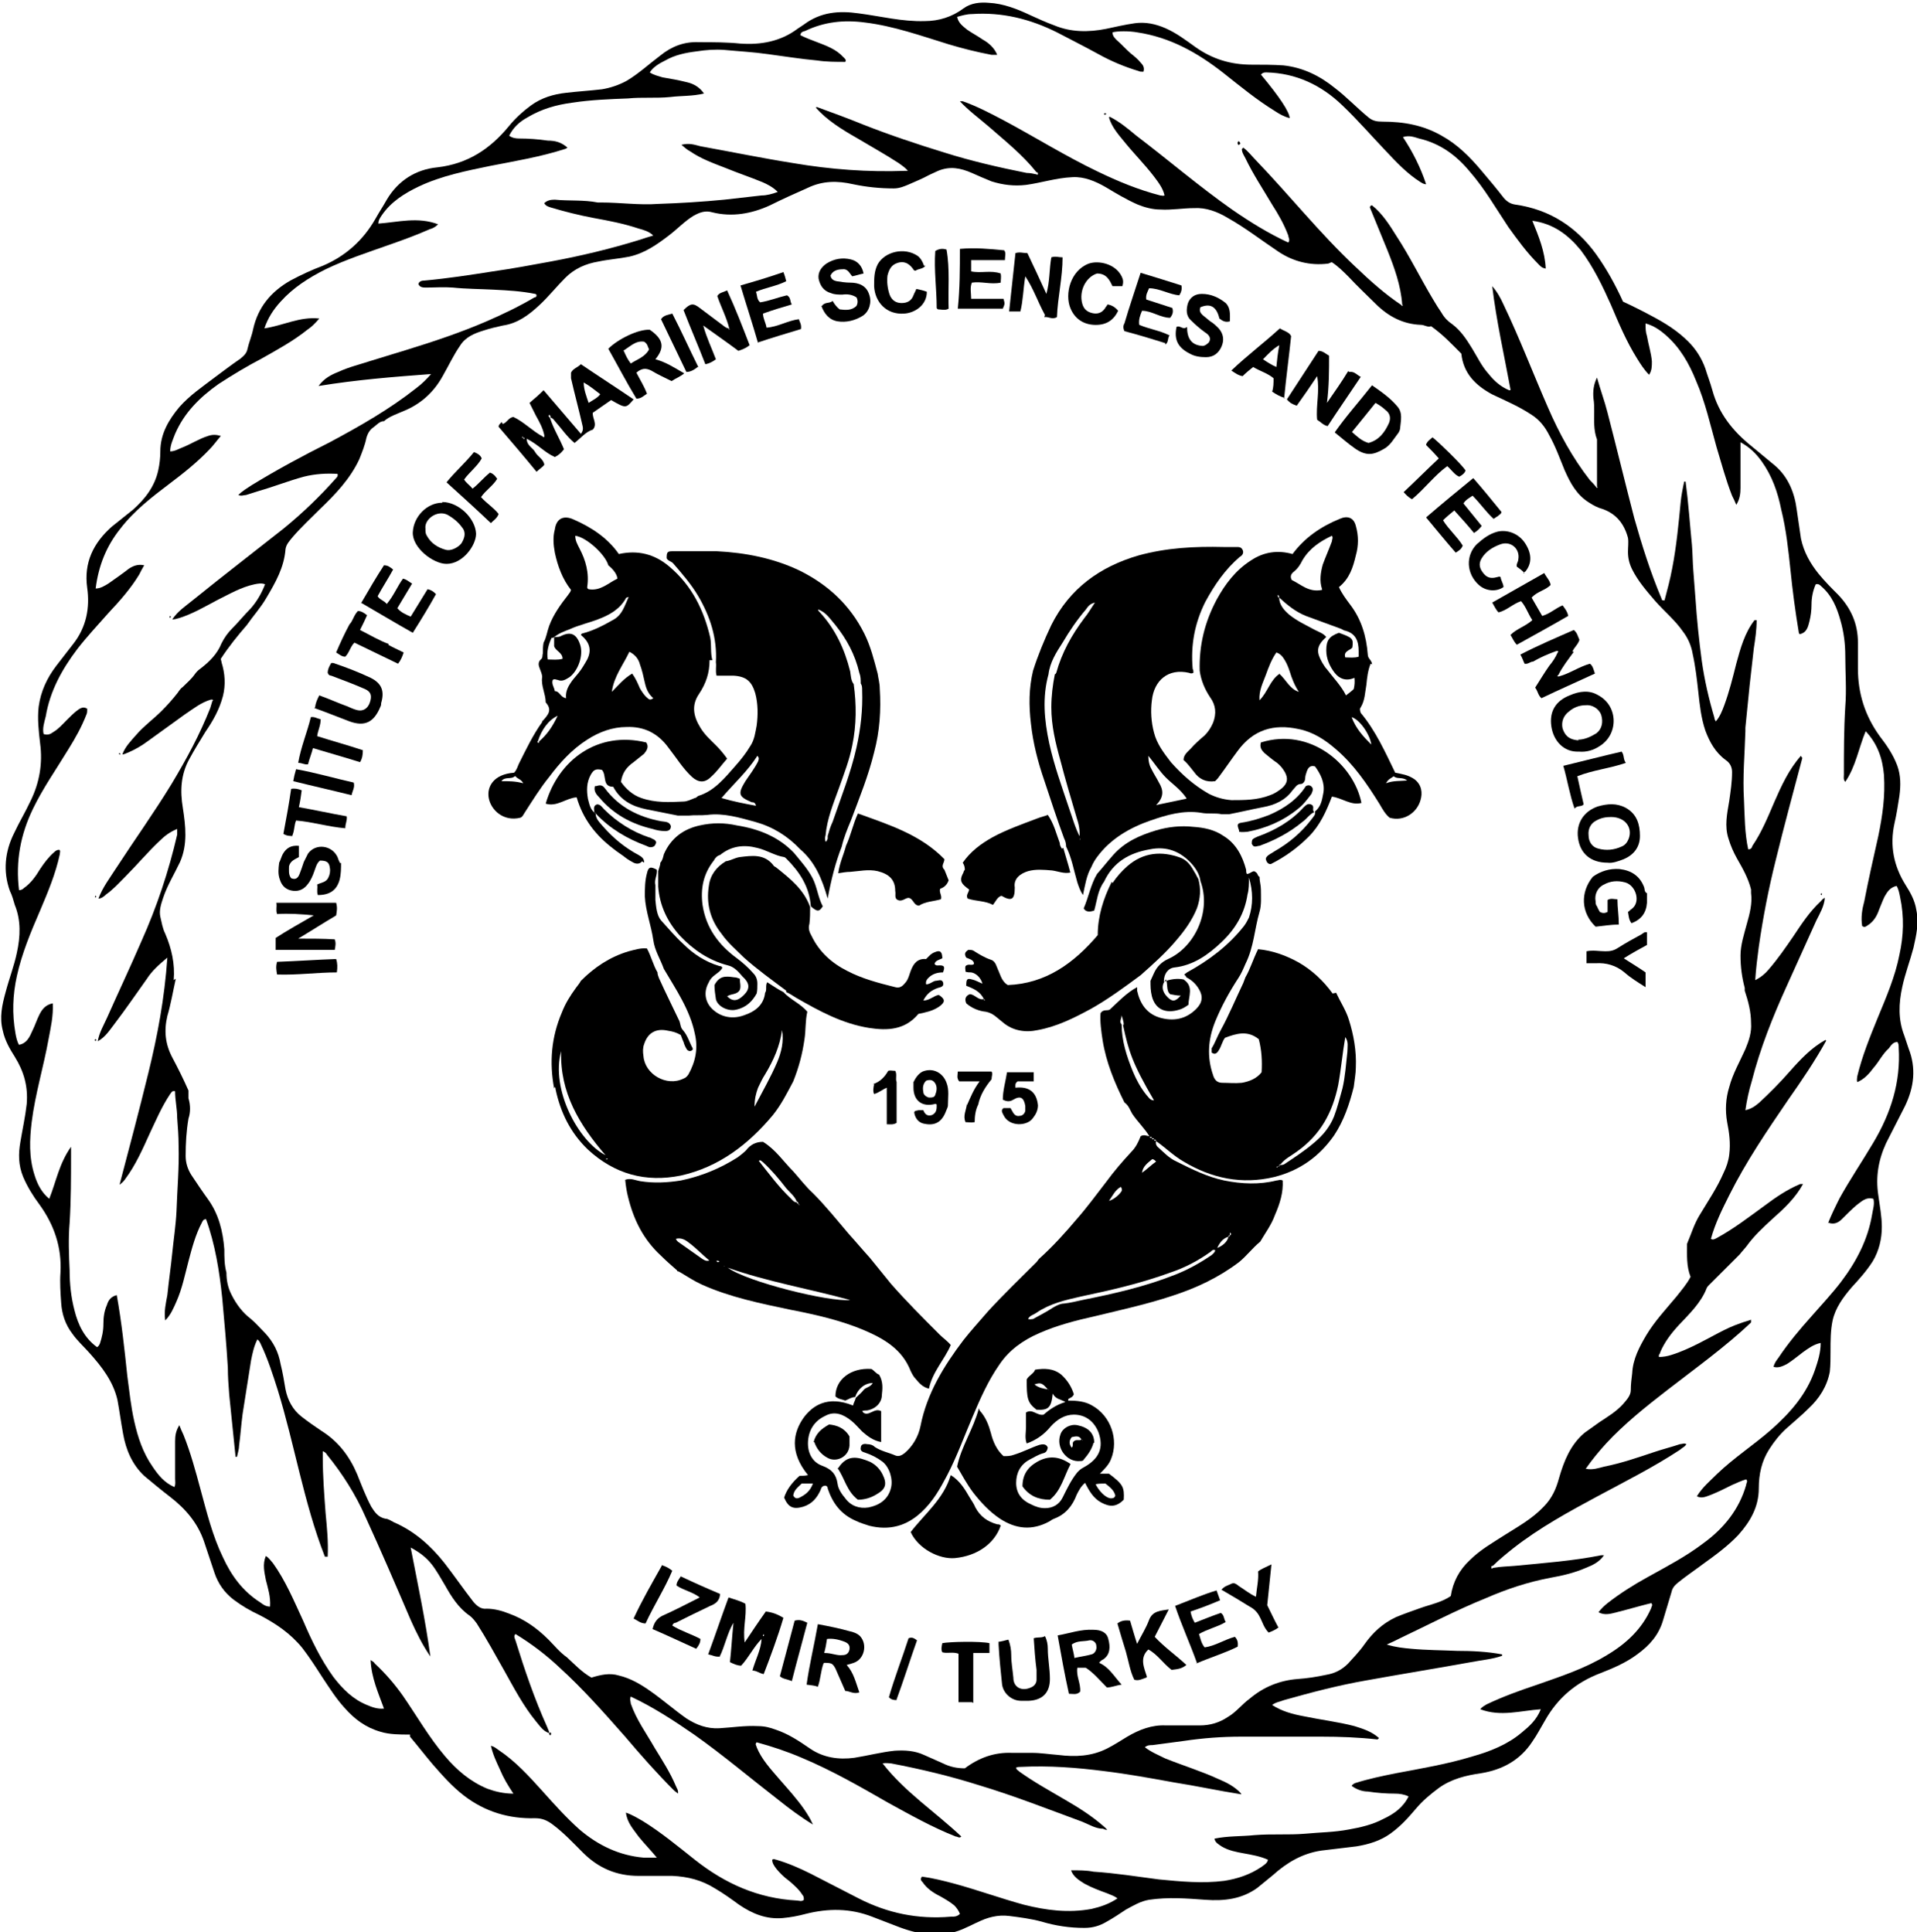 <svg xmlns="http://www.w3.org/2000/svg" id="Calque_1" data-name="Calque 1" viewBox="0 0 272.6 274.8"><defs><style>      .cls-1 {        fill: #000;        stroke-width: 0px;      }    </style></defs><path class="cls-1" d="M58.3,246.7c-1.5,0-2.9,0-4.2-.4-2.1-.6-3.7-1.8-5.1-3.4-1.2-1.3-2.2-2.9-3.2-4.4-.9-1.4-1.8-2.8-2.8-4.1-1.7-2.1-3.8-3.5-6.1-4.7-1.3-.6-2.5-1.3-3.7-2.2-1.3-1-2.2-2.3-2.7-3.8-.5-1.5-1-3-1.5-4.5-.9-2.6-2.6-4.6-4.8-6.3-1.3-1-2.5-2-3.7-3-1.7-1.6-2.6-3.7-3-6-.3-1.6-.5-3.2-.8-4.8-.6-2.6-2.2-4.7-4-6.7-.8-.9-1.7-1.7-2.4-2.7-1-1.3-1.5-2.8-1.6-4.4-.1-1.4-.2-2.9-.1-4.3.2-3.6-.9-6.8-3-9.7-.9-1.2-1.7-2.5-2.3-3.9-.7-1.7-.7-3.3-.4-5,.3-1.8.7-3.6.9-5.4.2-2.5-.4-4.6-1.7-6.7-.7-1.1-1.4-2.3-1.7-3.7-.5-1.9-.1-3.7.4-5.5.5-1.9,1.2-3.7,1.6-5.6.5-2.3.6-4.6-.3-6.8-.2-.7-.4-1.4-.7-2-1-2.8-.7-5.6.6-8.2.7-1.5,1.6-3,2.3-4.5,1.3-2.6,1.8-5.4,1.4-8.3-.2-1.7-.4-3.5-.2-5.2.3-2.2,1.2-4.1,2.5-5.8.8-1,1.6-2.1,2.4-3.1,1.9-2.4,2.4-5.2,2-8-.5-3.6.9-6.4,3.5-8.7,1-.8,2-1.6,3-2.4,1.7-1.5,3.1-3.3,3.6-5.6.2-.9.3-1.8.3-2.7,0-2.5,1.2-4.5,2.7-6.3,1.5-1.7,3.3-2.9,5-4.2,1.2-.9,2.4-1.8,3.7-2.7.5-.4.9-.8,1-1.4.2-.9.6-1.8.8-2.8.7-3.1,2.5-5.3,5.3-6.9,1.5-.8,3-1.5,4.6-2.1,3.3-1.4,5.8-3.7,7.5-6.7.5-.9,1.1-1.8,1.6-2.7,1.6-2.7,4.1-4.3,7.2-4.6,4.3-.5,7.5-2.6,10.2-5.9.9-1.1,2-2.1,3.1-2.9,1.5-1.1,3.2-1.6,5-1.8,1.7-.2,3.4-.3,5.1-.5,1.2-.2,2.4-.6,3.5-1.2,1.7-1,3.2-2.4,4.8-3.6,1.6-1.3,3.4-2,5.5-1.9,2,0,3.9,0,5.9.2,2.9.2,5.7-.3,8.1-2.1.3-.2.6-.4.9-.6,2.4-1.8,5-2,7.8-1.6,3.1.4,6.2,1.2,9.4,1.1,2,0,3.9-.6,5.5-1.8,1.1-.8,2.4-.9,3.6-.8,2.1.1,4.1.9,6,1.8,1.1.5,2.2,1,3.3,1.4,2.4,1,4.9,1,7.4.5,1.4-.3,2.7-.6,4.1-.8,1.5-.2,2.9.1,4.3.7,1.6.7,2.9,1.7,4.3,2.7,2.4,1.7,5,2.5,8,2.5,1.5,0,3,0,4.5.1,2.8.3,5.2,1.5,7.3,3.2,1.7,1.3,3.1,2.8,4.8,4.2.6.5,1.2.6,2,.6,3,0,5.8.5,8.4,2,2.2,1.2,4,3,5.6,4.9,1.1,1.3,2.2,2.6,3.2,3.9.5.6,1,.9,1.7,1,4.9.7,8.7,3.2,11.5,7.1,1.5,2.1,2.7,4.3,3.8,6.7,1.3.6,2.7,1.3,4,2,1.9,1,3.7,2.1,5.3,3.7,1.1,1.1,1.9,2.4,2.4,3.8.3,1,.7,2,1,3.1.9,3.3,2.9,5.8,5.5,7.9,1.2,1,2.3,1.9,3.5,2.9,1.8,1.6,2.7,3.8,3,6.2.2,1.4.4,2.8.6,4.1.4,1.9,1.3,3.5,2.5,5,.9,1.1,1.8,2,2.8,3,1.8,1.9,2.8,4.1,2.8,6.8,0,1.2,0,2.5,0,3.7,0,3.5,1,6.7,3.1,9.6,1,1.3,1.9,2.6,2.5,4.2.5,1.4.5,2.8.3,4.3-.2,1.3-.4,2.6-.7,3.9-.7,3.2-.1,6.1,1.6,8.8.7,1.1,1.3,2.2,1.5,3.5.4,1.9,0,3.6-.4,5.4-.5,1.9-1.2,3.7-1.6,5.6-.5,2.3-.6,4.6.3,6.9.2.6.4,1.2.6,1.8,1.1,2.8.8,5.5-.5,8.2-.9,1.8-1.8,3.5-2.7,5.3-1.1,2.4-1.5,4.8-1.1,7.4.2,1.5.5,3,.5,4.5,0,1.7-.4,3.4-1.3,4.9-.9,1.4-1.9,2.5-3,3.7-1.2,1.4-2.3,2.9-2.7,4.7-.3,1.4-.3,2.9-.3,4.4,0,1,0,1.9-.1,2.9-.4,2.1-1.5,3.8-3,5.2-1,1-2.1,1.9-3.1,2.8-1,.9-1.8,1.9-2.5,3-1.1,1.7-1.5,3.6-1.5,5.6,0,2.6-1.2,4.7-2.9,6.6-1.5,1.6-3.3,2.9-5.1,4.2-1.2.9-2.4,1.7-3.5,2.6-.5.4-.8.8-.9,1.3-.4,1.3-.8,2.7-1.2,4-.6,2.1-1.9,3.6-3.7,4.9-1.6,1.2-3.5,2-5.3,2.7-3.4,1.3-6,3.5-7.8,6.7-.6,1-1.1,2-1.8,3-1.7,2.6-4.2,4-7.3,4.5-2.1.3-4.2.8-6,2.1-1.2.9-2.3,1.8-3.3,3-1.1,1.3-2.2,2.5-3.6,3.5-1.4,1-3,1.5-4.8,1.8-1.7.2-3.3.4-5,.6-2.7.4-4.9,1.7-6.9,3.5-.7.6-1.5,1.2-2.2,1.8-2.2,1.6-4.7,1.9-7.4,1.7-2.7-.2-5.3-.4-8,0-1.2.2-2.2.8-3.3,1.4-.9.6-1.8,1.2-2.7,1.7-1,.6-2,.9-3.2.9-2.1,0-4.1-.3-6.1-.9-1.5-.4-3-.6-4.6-.8-1.6-.2-3.1.2-4.5.9-.5.2-1,.5-1.5.7-3.2,1.6-6.4,1.2-9.6,0-1.3-.5-2.6-1-3.9-1.5-3.1-1.2-6.2-1.2-9.4-.4-1.1.3-2.2.5-3.3.6-2.3.2-4.3-.6-6.2-1.9-1.1-.8-2.2-1.6-3.4-2.3-1.9-1.2-3.9-1.7-6.1-1.8-1.6,0-3.2,0-4.8,0-3.1,0-5.7-1.1-7.9-3.3-1.4-1.4-2.7-2.8-4.3-4-.8-.6-1.5-.9-2.5-.9-3.7.1-7.1-.9-10.1-3.2-1.7-1.3-3.1-2.9-4.5-4.5-1.1-1.3-2.1-2.6-3.2-3.9ZM259.9,174.1c.5-1.3,1.1-2.5,1.7-3.7,1.5-2.7,3.2-5.2,4.8-7.9,2.5-4.2,3.9-8.6,3.6-13.5,0-.3,0-.6-.2-.8-.6,0-.9.5-1.2.9-.9.8-1.4,1.9-2.2,2.8-.6.8-1.3,1.6-2.3,2-.1-.3,0-.6,0-.8.7-2.9,1.8-5.6,2.9-8.3,1.2-2.9,2.5-5.9,3.1-9,.6-2.7.7-5.4.1-8.2-.1-.5-.2-1.1-.5-1.6-.9.2-1.3.8-1.7,1.5-.3.6-.5,1.2-.8,1.9-.3.9-.8,1.7-1.6,2.2-.2.1-.4.4-.8.1-.2-1.2,0-2.4.3-3.5.6-3.1,1.3-6.2,2-9.3.6-2.9,1-5.7.8-8.7-.2-2.3-.9-4.4-2.6-6.2-1,2.4-1.4,5-2.9,7.2-.3-.3-.2-.7-.2-1,0-3.2,0-6.5.2-9.7.2-2.4,0-4.8,0-7.2,0-1.7-.2-3.4-.7-5.1-.5-1.8-1.2-3.5-2.7-4.8-.2-.2-.4-.4-.8-.3-.4.9-.6,1.9-.6,2.9,0,.8-.1,1.6-.3,2.4-.2.8-.4,1.6-1.4,1.8,0,0-.1-.2-.1-.2-.5-3-.9-6-1.2-9-.3-2.8-.6-5.7-1.3-8.5-.5-2.5-1.3-4.8-2.8-6.9-.8-1.1-1.7-2-3-2.7,0,.5,0,.9,0,1.3,0,1.7,0,3.4,0,5.2,0,.8-.1,1.6-.6,2.4-.2-.5-.4-.9-.6-1.3-.9-2.3-1.5-4.6-2.2-6.9-.9-3.2-1.6-6.4-2.9-9.4-1-2.5-2.3-4.8-4.4-6.6-.8-.7-1.7-1.3-2.8-1.6,0,.7,0,1.2.2,1.8.2,1.2.6,2.4.7,3.6,0,.7,0,1.3-.4,1.9-.7-.7-1.2-1.5-1.7-2.3-1.5-2.4-2.6-5-3.7-7.6-1.2-2.7-2.5-5.4-4.3-7.8-1.8-2.2-3.9-3.8-6.9-4.2.9,2.2,1.8,4.4,1.9,6.8-.6-.1-.8-.4-1.1-.7-1.6-1.6-2.9-3.4-4.2-5.2-1.8-2.7-3.4-5.5-5.5-7.9-1.9-2.3-4.2-4-7.2-4.7-.7-.2-1.4-.5-2.3-.2,1.4,2.1,2.5,4.3,3.3,6.7-.4,0-.6-.2-.8-.3-1.9-1.2-3.4-2.8-5-4.5-2-2.1-4-4.4-6.1-6.4-3-2.9-6.6-4.6-10.8-4.7-.3,0-.5,0-.8.3q4,4.8,4.1,6.2c-.8-.2-1.5-.6-2.1-1-2.6-1.6-4.9-3.5-7.3-5.4-3.7-2.9-7.6-5.1-12.3-5.8-1.1-.2-2.8-.2-3.5,0,0,.5.3.8.6,1.1.7.6,1.3,1.3,2,1.9.5.4,1,.8,1.4,1.3.3.3.6.7.4,1.3-.3,0-.5,0-.7-.1-2-.6-3.9-1.4-5.7-2.4-2-1.1-4-2.1-5.9-3.1-3.8-1.9-7.8-2.9-12.1-2.6-.7,0-1.4.2-2.1.4.2.9.8,1.3,1.4,1.8.7.5,1.5.9,2.2,1.4.9.5,1.7,1.2,2.1,2.2-.3,0-.6,0-.8,0-2.1-.4-4.1-.9-6.1-1.5-3.9-1.2-7.8-2.6-11.9-3.1-3-.4-5.8-.1-8.5,1.2-.3.1-.6.1-.7.6.8.4,1.6.7,2.4,1,1.3.5,2.7,1,3.7,2.1.2.2.5.4.3.7-1.3,0-2.7,0-4-.2-2.3-.2-4.7-.6-7-.9-2.1-.3-4.1-.4-6.2-.6-1.3-.1-2.6,0-3.9.2-1.6.2-3.1.5-4.5,1.3-.8.4-1.7.9-2.2,1.7.6.4,1.2.5,1.8.7,1.2.2,2.3.4,3.5.7.9.2,1.8.7,2.4,1.6-1.6.4-3.2.3-4.8.5-2,.2-4,0-6,.2-2.6.1-5.3.2-7.9.6-2.3.3-4.4.9-6.4,2.1-1.1.6-2,1.4-2.6,2.6.4.3.9.4,1.4.4,1.4,0,2.7.1,4.1.3,1,0,1.9.2,2.8,1-.2.1-.3.2-.4.2-3.4,1.1-7,1.7-10.6,2.4-3.4.7-6.9,1.4-10.1,2.9-2.1,1-4,2.2-5.3,4.1-.2.3-.5.7-.5,1.2,2.8-.2,5.6-1,8.5.1-.4.4-.8.6-1.2.7-1.8.8-3.7,1.5-5.7,2.2-3.1,1.1-6.2,2.1-9.1,3.5-2.4,1.2-4.6,2.6-6.4,4.6-1,1.1-1.8,2.3-2.3,3.8,2.7-.4,5-1.7,7.8-1.4-.6.7-1.1,1.2-1.7,1.6-2,1.6-4.2,2.8-6.5,4.1-2.1,1.1-4.1,2.3-6.1,3.6-2.7,1.9-4.9,4.1-6.2,7.1-.3.8-.7,1.6-.7,2.5.6,0,1.1-.3,1.6-.5,1.3-.5,2.5-1.3,3.8-1.7.6-.2,1.1-.2,1.8,0-.6.7-1.1,1.4-1.6,1.9-1.7,1.8-3.7,3.4-5.7,4.9-2.5,1.9-5,3.8-7,6.4-2,2.5-3.1,5.3-3.5,8.5.7,0,1.3-.4,1.8-.7,1-.7,2-1.4,2.9-2.1.6-.4,1.3-.7,2.2-.5-.3.5-.5.9-.7,1.3-1.2,2-2.8,3.8-4.4,5.5-1.5,1.7-3,3.3-4.4,5.1-2.2,2.9-3.9,6-4.5,9.6-.2.8-.5,1.7-.3,2.5.6.2,1,0,1.4-.3.7-.4,1.3-1.1,1.9-1.7.5-.5.9-.9,1.4-1.3.4-.3.9-.7,1.5-.3,0,.3,0,.6-.1.8-.7,1.8-1.6,3.4-2.6,5-1.7,2.8-3.6,5.5-5,8.4-1.8,3.7-2.5,7.5-2,11.6.3,0,.5-.1.7-.3,1-.7,1.7-1.7,2.3-2.7.6-.9,1.2-1.7,2-2.4.2-.2.5-.4.8-.3.1.2,0,.4,0,.6-.6,2.8-1.7,5.4-2.8,8-1.3,3-2.6,6.1-3.3,9.3-.6,2.7-.7,5.4-.2,8.2.1.5.2,1.1.5,1.6,1.1-.2,1.5-1.1,1.9-2,.4-.8.6-1.5,1-2.3.4-.8.9-1.4,1.9-1.6.1,1.8-.3,3.5-.6,5.1-.7,3.9-1.9,7.8-2.4,11.8-.3,2.5-.4,5,.4,7.5.4,1.3,1,2.5,2.1,3.4,1-2.5,1.4-5,3.1-7.4,0,.6,0,.9,0,1.2,0,3.2,0,6.4-.2,9.6-.2,2.3-.1,4.6,0,6.8,0,1.9.2,3.8.7,5.7.5,2,1.4,3.9,3.2,5.2.2-.1.3-.3.4-.5.3-.9.5-1.8.5-2.8,0-.9.1-1.8.5-2.7.2-.7.6-1.2,1.4-1.4.7,3.9,1.1,7.7,1.5,11.5.3,2.2.5,4.3,1,6.5.5,2.2,1.2,4.4,2.6,6.4.8,1.2,1.7,2.3,3.1,2.9.2-.4.1-.8.1-1.2,0-1.8,0-3.5,0-5.3,0-.8.1-1.5.6-2.3.2.5.4,1,.6,1.4,1,2.5,1.7,5.1,2.4,7.7.9,3.3,1.7,6.6,3.2,9.7,1.2,2.6,2.8,4.8,5.3,6.4.4.3.8.6,1.4.6.1-1.4-.3-2.6-.6-3.8-.2-1.1-.5-2.2,0-3.4.5.3.7.7,1,1,1.8,2.5,3,5.4,4.3,8.2,1.2,2.8,2.5,5.5,4.3,8,1.3,1.7,2.8,3.2,4.8,4,.7.3,1.5.6,2.4.5-.8-2.2-1.8-4.4-1.9-6.9.3.2.5.3.6.5,1.5,1.4,2.8,2.9,4,4.6,2,2.9,3.7,5.9,6,8.6,1.7,2,3.6,3.6,6,4.6,1.1.4,2.3.7,3.7.7-.8-1.2-1.4-2.2-1.9-3.4-.5-1.1-1-2.1-1.3-3.4.5.1.8.4,1.1.6,2.4,1.6,4.3,3.7,6.2,5.8,1.7,1.9,3.4,3.8,5.3,5.5,2.7,2.3,5.7,3.7,9.1,4,.6,0,1.1,0,1.9,0-.9-1.1-1.8-2-2.6-3-.7-1-1.6-1.9-1.8-3.4.9.3,1.7.8,2.4,1.2,2.6,1.6,5,3.6,7.4,5.5,4.3,3.4,9,5.5,14.5,5.8.3,0,.7.2,1-.1,0-.3,0-.5-.2-.7-.5-.8-1.2-1.4-1.9-2-.7-.5-1.3-1.1-1.8-1.7-.3-.4-.6-.8-.6-1.3.3-.2.4,0,.6,0,1.7.5,3.3,1.2,4.9,2,2.3,1.2,4.5,2.3,6.8,3.5,4.1,2.1,8.4,3,13.1,2.6.5,0,.9,0,1.3-.4-.2-.5-.5-.9-.8-1.2-.6-.5-1.3-.9-2-1.3-1-.5-1.9-1.1-2.5-2-.2-.2-.4-.4-.1-.8,1.5.2,3.1.6,4.6,1,3.3.9,6.6,2.1,9.9,3,3.2.8,6.3,1.2,9.6.6,1.3-.3,2.5-.7,3.7-1.5-.5-.4-1-.5-1.4-.7-1.1-.4-2.2-.8-3.3-1.4-.8-.5-1.6-1-1.9-1.9,1.1,0,2.2,0,3.2.2,3.1.2,6.2.7,9.3,1.1,3.1.3,6.2.6,9.3.2,1.9-.3,3.7-.9,5.3-2,.4-.3.8-.5.9-1-1.1-.5-2.3-.7-3.4-.9-1.1-.2-2.2-.4-3.2-1-.4-.3-.9-.5-1-1.1,1.9-.4,3.8-.3,5.7-.5,2.4-.2,4.8,0,7.2-.2,2.1-.2,4.1-.2,6.2-.6,1.7-.3,3.4-.7,4.9-1.5,1.5-.7,2.8-1.6,3.6-3.2-.6-.3-1.3-.4-1.9-.4-1.3,0-2.6-.1-3.9-.3-.8,0-1.6-.3-2.3-.8.1-.2.3-.3.5-.4,1.9-.6,3.8-1,5.8-1.4,3.7-.7,7.3-1.3,10.9-2.4,2.5-.7,5-1.7,7-3.4,1.1-.9,2.1-1.8,2.7-3.3-2.9.2-5.7,1.1-8.6,0,.3-.4.6-.5.9-.7,2.3-1.1,4.8-2,7.2-2.8,3.4-1.2,6.8-2.3,9.9-4.2,2.7-1.6,5-3.7,6.3-6.7,0-.2.3-.4,0-.7-1.6.4-3.3.9-4.9,1.3-.8.2-1.7.5-2.6,0,.4-.5.8-.9,1.3-1.3,1.8-1.4,3.7-2.6,5.7-3.7,2.7-1.5,5.4-2.9,7.9-4.8,2.9-2.1,5.1-4.8,6.1-8.3,0-.3.3-.5,0-.8-.7.2-1.3.5-2,.8-1,.5-2,1-3,1.4-.6.2-1.3.6-2,.2.8-1.3,1.9-2.2,2.9-3.2,2.4-2.3,5.2-4.1,7.7-6.3,2.7-2.4,5-5,6.2-8.5.4-1.2.8-2.4.8-3.8-1,.2-1.8.8-2.5,1.3-.8.6-1.5,1.2-2.3,1.7-.6.3-1.2.6-1.9.4.1-.5.4-.9.7-1.3,1.4-2.1,3-4,4.7-5.9,1.4-1.6,2.9-3.2,4.2-4.9,2.2-2.9,3.8-6,4.4-9.5.1-.7.4-1.5.2-2.3-1.1-.3-1.7.4-2.4.9-.7.6-1.4,1.3-2.1,2-.5.5-1.1.8-1.9.5Z"></path><path class="cls-1" d="M156.9,260.1c-1.1,0-2-.6-3-1-4.9-1.8-9.7-3.7-14.7-5.2-4.1-1.3-8.3-2.3-12.5-3.1-.3,0-.7-.1-1.2,0,3.2,4.1,7.5,6.9,11.2,10.4-.3.3-.5,0-.8,0-3.3-1.3-6.5-3.1-9.6-4.8-4-2.3-8-4.6-12.3-6.4-2.1-.9-4.2-1.6-6.4-2.2-.3.3,0,.5,0,.7.7,1.7,1.9,3,3.1,4.4,1.3,1.5,2.6,2.9,3.7,4.5.4.6.8,1.2,1.2,2.1-1.8-1.1-3.4-2.3-4.9-3.5-4-3.1-7.9-6.4-12-9.3-2.9-2-5.8-3.9-9-5.4-.2.4,0,.7,0,1,.8,2.3,2.2,4.2,3.4,6.3,1.1,1.8,2.2,3.5,3,5.4.1.3.4.6.3,1.1-.2-.2-.4-.3-.6-.5-2.4-2.4-4.7-5-6.9-7.6-3-3.4-6-6.8-9.3-9.8-1.9-1.8-4-3.4-6.3-4.8-.3.3-.1.6,0,.9,1.3,4.2,2.7,8.3,4.5,12.3.1.3.3.6.3.9h0c-.9-.3-1.3-1-1.9-1.7-1.8-2.2-3.1-4.7-4.5-7.2-1.3-2.3-2.5-4.5-3.9-6.7-.3-.4-.6-.8-1-1.1-1.6-1.1-2.6-2.7-3.5-4.3-.6-1-1.2-2.1-1.9-3-.8-1-1.7-1.7-3-2.4,1,5.2,2.1,10.3,2.8,15.5-1.1-1.6-2-3.4-2.8-5.2-2.1-4.9-4.2-9.8-6.4-14.6-1.4-3.2-3.3-6.2-5.5-8.9-.1-.2-.3-.4-.6-.5,0,.3,0,.6,0,.9,0,2.6.2,5.2.4,7.9.2,2.1.4,4.1.3,6.2h-.4c-1.5-3.8-2.6-7.9-3.6-11.9-1-4-1.9-7.9-3.1-11.8-.7-2.2-1.4-4.4-2.4-6.5-.1-.2-.2-.5-.5-.7-.5,1-.7,2-.9,3-.4,2.5-.8,5.1-1.2,7.6-.2,1.5-.3,3-.5,4.5,0,.5-.2,1.1-.3,1.6,0,0-.2,0-.2,0-.3-2.9-.6-5.8-.9-8.8-.1-1.3-.2-2.6-.2-3.9-.2-3.3-.5-6.6-.8-9.9-.4-3.8-1-7.6-2.3-11.2-.4,0-.5.3-.6.5-.9,1.7-1.4,3.6-1.9,5.5-.5,1.9-.9,3.9-1.7,5.7-.4.9-.8,1.9-1.6,2.7-.2-1.3.1-2.5.3-3.6.2-2,.5-4,.7-6,.2-2,.5-3.9.6-5.9.1-3.1.4-6.3.3-9.4,0-1.3-.1-2.6-.2-3.9,0-1.3-.3-2.5-.3-3.8-.5-.1-.5.2-.7.4-1.2,1.8-2,3.7-2.9,5.6-1,2.2-2,4.5-3.5,6.5-.2.3-.4.5-.8.8,1.4-5.3,2.8-10.6,4.1-15.9,1.3-5.3,2.3-10.6,2.7-16.4-1.2,1-2.2,1.9-2.9,3-1.5,2.1-3,4.3-4.6,6.4-.7.9-1.3,1.9-2.4,2.5,0,0,0,0,0,0,.2-1.2.8-2.2,1.3-3.3,1.6-3.6,3.3-7.2,4.9-10.9,2.2-4.9,3.9-10,5.1-15.2,0-.2,0-.5,0-.8-1,.4-1.8,1-2.5,1.7-1.7,1.6-3.2,3.4-4.9,5.1-.9.9-1.7,1.8-2.7,2.5-.3.3-.7.6-1.1.6h0c.6-1.6,1.6-2.9,2.5-4.3,2.6-4,5.4-7.9,7.9-12,2.1-3.5,4-7,5.5-10.8.1-.3.2-.7.3-1,0,0,.2-.1,0-.2,0,0-.2,0-.2,0-1.4.4-2.5,1.3-3.7,2.1-1.8,1.3-3.6,2.6-5.4,3.9-.8.6-1.7,1.1-2.6,1.5-.3.1-.6.3-.9.3h0c.4-1.1,1.2-1.9,1.9-2.7,1.1-1.3,2.5-2.3,3.7-3.5.8-.8,1.6-1.7,2.3-2.6.2-.3.4-.6.7-.8.6-.6,1.2-1.1,1.7-1.8.2-.3.5-.6.8-.8,1.3-1,2.4-2.1,3-3.6.4-.8.9-1.5,1.5-2.1.9-.9,1.7-1.9,2.6-2.8.9-1,1.6-2.2,2.1-3.5-.5-.2-1-.1-1.5,0-1.9.4-3.6,1.4-5.4,2.3-1.7.9-3.4,1.9-5.3,2.5-.3.1-.7.2-1,.2h0c.8-1.2,1.9-1.9,3-2.8,4.2-3.4,8.5-6.7,12.8-10.1,2.7-2.2,5.2-4.6,7.5-7.2.1-.1.3-.3.2-.6-1.6-.1-3.2,0-4.8.4-2.2.6-4.2,1.4-6.3,2-.6.2-1.3.4-1.9.6-.3,0-.7.2-1.1,0,.6-.6,1.3-1,1.9-1.4,3.6-2.2,7.3-4.2,11.1-6.1,4.3-2.3,8.5-4.7,12.3-7.7.8-.6,1.5-1.3,2.1-2-5.3.4-10.5.8-16,1.7.8-1.1,1.8-1.6,2.8-2,1.5-.7,3.2-1.1,4.7-1.6,1.6-.5,3.3-1,4.9-1.5,3.9-1.2,7.8-2.5,11.5-4.1,2.3-1,4.6-2.1,6.8-3.4.2,0,.3-.1.3-.3,0-.1-.1-.2-.2-.2-2-.4-3.9-.5-5.9-.6-1.9-.1-3.9-.1-5.8-.3-1.3-.1-2.6,0-3.8,0-.4,0-.9,0-1.1-.5.1-.4.5-.5.9-.5,3.3-.3,6.5-.8,9.7-1.3,2.8-.4,5.5-.9,8.2-1.4,4.3-.8,8.5-1.8,12.7-3.1.6-.2,1.2-.4,1.9-.6-.6-.6-1.4-.8-2.1-1-2.1-.7-4.2-1.1-6.4-1.5-2.1-.4-4.1-.9-6.1-1.5-.3-.1-.7-.2-.9-.6.4-.4.9-.5,1.5-.5,2,.2,4.1,0,6.1.4.2,0,.3,0,.5,0,2.7,0,5.4.4,8.1.2,3.1-.1,6.3-.3,9.4-.6,1.8-.2,3.6-.4,5.3-.6.7,0,1.5-.2,2.3-.5-.7-.7-1.5-1.1-2.2-1.4-1.7-.7-3.5-1.3-5.2-2-1.8-.7-3.5-1.3-5.1-2.4-.4-.2-.7-.5-1.2-.9,1.1-.3,1.9,0,2.7.2,4.4.8,8.8,1.7,13.2,2.4,5.3.9,10.6,1.3,16,1.1,0,0,.2,0,.3,0-.4-.5-.9-.8-1.3-1.1-2-1.3-4-2.4-6-3.6-2.1-1.2-4.2-2.5-5.8-4.3h.1s0-.1,0-.1c2.2.8,4.4,1.6,6.6,2.5,3.8,1.5,7.7,2.8,11.6,4,3.8,1.2,7.7,2.1,11.7,2.9.5,0,.9.1,1.4.2.1.1.2,0,.2,0,0-.2,0-.3-.2-.3-2-2.5-4.4-4.4-6.8-6.5-1.4-1.2-2.9-2.3-4.1-3.6.1,0,.3,0,.4,0,2,.7,3.9,1.7,5.8,2.7,4.5,2.4,8.8,5.1,13.4,7.3,2.9,1.4,5.8,2.6,8.9,3.4.2,0,.4.1.6,0-.2-1-.9-1.9-1.5-2.7-1.3-1.7-2.8-3.2-4.1-4.8-.9-1.1-1.9-2.2-2.3-3.6,0,0,0,0,.1-.1,1.4.7,2.6,1.7,3.8,2.7,4.6,3.5,8.9,7.2,13.6,10.5,2.6,1.8,5.2,3.4,8,4.7.3-.4,0-.7,0-1-.6-1.6-1.4-3-2.3-4.4-1.3-2.2-2.7-4.3-3.8-6.6-.2-.4-.5-.8-.5-1.3,0,0,.1-.1.2-.2.7.5,1.2,1.2,1.8,1.8,4.8,5,9.1,10.4,14.1,15.1,2.1,2,4.2,3.9,6.6,5.5,0,0,0,.1.1.1.1,0,.1-.1,0-.2-.2-2.7-1.1-5.2-2.1-7.7-.8-2-1.7-4.1-2.5-6.1,0-.1.1-.3.3-.3,1.5,1.2,2.5,2.8,3.5,4.4,1.9,2.9,3.4,6,5.2,9,.4.7.8,1.3,1.2,1.9.4.7.9,1.2,1.5,1.6,1.2.9,2,2.1,2.8,3.4.8,1.3,1.4,2.6,2.4,3.7.8,1,1.7,1.8,2.9,2.3.2,0,.2,0,.2-.1-.9-4.9-2-9.7-2.6-14.7.7.8,1.2,1.7,1.6,2.6,2.3,4.8,4.2,9.8,6.3,14.6,1.6,3.7,3.5,7.2,6,10.4.3.3.6.6.9,1,0,0,.1.1.1.1.1,0,.1-.1,0-.2,0-1.8,0-3.6,0-5.4,0-.4,0-.9,0-1.3-.5-1.3-.4-2.7-.4-4,0-.6,0-1.2-.1-1.8-.1-1,0-2,.5-3,.5,1.8,1.1,3.4,1.5,5,1.3,5,2.5,10,3.8,15,1.1,3.9,2.3,7.7,3.9,11.5,0,.1,0,.2.4.2.4-1.5.8-3,1.1-4.6.6-3.1.9-6.3,1.2-9.4.1-1,.3-2,.5-2.9h.1s.1,0,.1,0c.4,3,.6,6,.9,9,.1,1.2.1,2.5.2,3.7.1,1.3.2,2.6.3,3.9.2,3,.5,5.9.9,8.9.4,2.8,1,5.4,1.8,8.1,0,.1,0,.2.2.5.6-.7.9-1.5,1.2-2.3.7-1.9,1.2-3.9,1.7-5.9.6-2.2,1.2-4.4,2.6-6.2,0,0,.2,0,.3,0,0,1.4-.2,2.7-.4,4-.2,1.8-.4,3.5-.6,5.3-.2,2-.4,4-.6,6,0,.2,0,.3,0,.5-.1,3.3-.4,6.5-.2,9.8.1,2.3.1,4.7.6,7,.4,0,.5-.2.6-.5,1.3-1.9,2.2-4.1,3.1-6.2,1-2.3,2.1-4.7,3.8-6.6,0,0,.1.2.2.3-1.3,4.9-2.6,9.7-3.8,14.6-1,4-1.8,8.1-2.4,12.3-.2,1.5-.4,3.1-.5,4.7.8-.4,1.4-.9,1.9-1.5,1.3-1.5,2.4-3.1,3.5-4.7,1.2-1.8,2.3-3.5,3.9-5,.2-.2.3-.4.6-.5h0c-.1,1.2-.7,2.2-1.2,3.2-1.4,3.1-2.8,6.2-4.2,9.3-2,4.4-3.8,8.9-5,13.6-.4,1.3-.7,2.7-.9,4.1.9-.2,1.4-.6,2-1.1,1.5-1.4,2.9-2.8,4.3-4.4,1.5-1.7,3.1-3.4,5.1-4.5,0,0,0,.1.1.1-1.6,2.9-3.5,5.7-5.4,8.4-3,4.4-6,8.8-8.4,13.6-1,2-2,4-2.6,6.2.3.2.6,0,.8-.1,2.4-1.3,4.6-3,6.8-4.6,1.6-1.2,3.2-2.3,5.1-3.1.1,0,.3,0,.4,0-1.1,2-2.7,3.5-4.4,5-1.3,1.2-2.6,2.4-3.6,3.8-.3.4-.7.8-1,1.2-1.5,1.5-2.9,2.9-4.4,4.4-.1.1-.2.2-.3.4-.8,2.1-2.5,3.7-4,5.3-1.1,1.2-2,2.4-2.6,3.8,0,.1-.1.3-.2.4,0,0,0,.2,0,.3.6,0,1.2-.1,1.8-.3,1.3-.4,2.6-1,3.8-1.6,2-1,3.9-2.2,6-2.9.5-.2,1-.3,1.5-.5,0,.1,0,.2,0,.4-3.7,3.5-7.9,6.5-11.9,9.6-3.1,2.4-6.1,4.8-8.7,7.6-1,1.1-2,2.3-2.9,3.6,1,.2,1.8-.1,2.6-.3,2.5-.5,4.8-1.3,7.2-2.1,1.2-.4,2.4-.7,3.6-1.1.3,0,.6-.2.9,0-.2.4-.6.5-.9.8-3.8,2.5-7.8,4.5-11.7,6.6-4.1,2.2-8.3,4.5-12,7.4-1,.8-2,1.6-2.9,2.5-.2,0-.3.1-.2.3,0,.1,0,.2.2,0,1.1-.2,2.1-.2,3.2-.3,4.1-.4,8.2-.7,12.2-1.5.1,0,.2,0,.4,0-.7,1-1.6,1.4-2.6,1.8-1.6.7-3.3,1.1-5,1.4-3.2.6-6.2,1.6-9.2,2.9-4.2,1.7-8.2,3.8-12.2,5.7-.6.3-1.2.6-1.9.9,1.3.4,2.4.5,3.5.6,2.1.2,4.3.2,6.5.3,2.1,0,4.3.1,6.4.5,0,0,0,.2,0,.2-1.4.5-2.9.6-4.4.9-5,.9-9.9,1.7-14.9,2.6-4,.7-7.8,1.7-11.7,2.8-.5.2-1.2.3-1.7.7,1.4.9,2.9,1.3,4.5,1.6,2.4.5,4.9.8,7.2,1.4,1.3.4,2.5.8,3.5,1.7,0,0-.1.1-.2.2-2.7-.3-5.3-.4-8-.4-3.8,0-7.6,0-11.4,0-2.7,0-5.4.2-8.1.6-1.5.2-3,.4-4.5.6-.4,0-.7,0-1.1.3.9.7,1.9,1.1,2.9,1.6,2.5,1,5.1,1.8,7.5,2.9,1.2.5,2.4,1.1,3.3,2.1h0s0,.1,0,.1c-3.2-.5-6.4-1.2-9.6-1.7-3.3-.6-6.6-1.2-9.9-1.6-3.9-.5-7.8-.8-11.8-.6-.2,0-.5,0-.7.1,0,.3.3.4.5.6,2.1,1.5,4.3,2.7,6.5,4,1.9,1.1,3.8,2.3,5.5,3.8.2.2.4.3.4.5h0ZM25,139.2c-.4,1.8-.7,3.6-1.2,5.3-.5,2.1-.3,4,.7,5.9.8,1.5,1.6,3.1,2.3,4.7,0,.4,0,.7,0,1.1.3,1,.3,2,0,2.9-.3,1.8-.4,3.5-.4,5.3,0,1,.3,1.9.8,2.7.8,1.2,1.6,2.4,2.4,3.5,1.5,2.1,2.1,4.5,2.3,7.1,0,1.1,0,2.2.3,3.3,0,1.1.2,2.1.7,3.1.7,1.4,1.6,2.6,2.8,3.5.7.6,1.3,1.3,2,2,1.2,1.3,1.9,2.7,2.2,4.4.3,1.2.5,2.4.7,3.6.3,1.5,1,2.9,2.3,3.9.9.7,1.9,1.4,2.8,2,2.4,1.5,4,3.6,5.1,6.2.6,1.5,1.2,3.1,2,4.6.5.8,1,1.5,2,1.7.4,0,.8.3,1.2.5,3,1.3,5.3,3.4,7.2,5.8,1.4,1.8,2.7,3.7,4.1,5.5.5.6,1.1,1.1,1.9,1,1.1,0,2.2.3,3.2.7,2.2.8,4,2.1,5.6,3.7.8.8,1.6,1.8,2.6,2.5,1.1,1,2.1,2.1,3.5,2.9,1.3-.4,2.6-.7,3.9-.3,1.7.4,3.2,1.3,4.6,2.3,1.7,1.2,3.3,2.6,5,3.8,1.4.9,2.9,1.5,4.7,1.4,1.8-.1,3.6-.4,5.5-.3.9,0,1.7.2,2.5.5,1.8.6,3.3,1.6,4.9,2.7,1.9,1.3,4.1,1.6,6.3,1.3,1.9-.3,3.8-.8,5.7-1,1.5-.1,2.9,0,4.2.6.9.4,1.8.8,2.7,1.2,1,.5,2,.7,3.1.7,2-1.5,4.2-2.3,6.7-2.2.9,0,1.8,0,2.8,0,1.3,0,2.5.2,3.8.3,2.4.3,4.7.2,6.9-.9,1-.5,1.9-1.1,2.9-1.7,1.7-1,3.5-1.7,5.5-1.6,1.6,0,3.2,0,4.8,0,1.5,0,2.8-.4,4-1.2,1.2-.7,2-1.8,3.1-2.6,2-1.7,4.3-2.6,6.8-2.8,1.4-.1,2.7-.3,4.1-.6,1.2-.2,2.2-.7,3.1-1.6.8-.9,1.6-1.7,2.3-2.7,1.2-1.7,2.6-3,4.5-3.9,1.2-.5,2.4-.9,3.5-1.3,1.4-.5,3-.8,4.3-1.7.3-2,1.2-3.7,2.7-5.1,1.5-1.5,3.3-2.5,5-3.6,1.9-1.2,3.9-2.3,5.5-4,1.2-1.2,1.8-2.6,2.2-4.1.7-2.4,1.6-4.7,3.6-6.4.7-.5,1.4-1,2.1-1.5,1.2-.8,2.4-1.5,3.4-2.6.5-.6,1.1-1.2,1.1-2,0-.8.1-1.6.2-2.4.1-2,1-3.7,2-5.4,1.2-2,2.8-3.7,4.3-5.5.7-.9,1.5-1.8,2-2.8-.6-1.5-.5-3.1-.5-4.7.6-1.4,1-2.8,1.8-4.1,1.2-2,2.5-3.9,3.4-6,.4-.8.7-1.7.8-2.6.2-1.6,0-3.1-.3-4.6-.3-1.7-.2-3.4.3-5,.5-1.9,1.5-3.6,2.3-5.4.5-1.2.9-2.4.8-3.7,0-1.6-.4-3.1-.9-4.6,0-.1,0-.2,0-.4-.4-1.5-.6-3-.6-4.6,0-1.5.5-3,.9-4.5.4-1.4.8-2.9.6-4.4,0-.2,0-.3,0-.5-.4-1.6-1.2-3-2-4.4-.5-.9-.9-1.8-1.2-2.8-.6-1.8-.2-3.6.1-5.4.2-1.4.4-2.7.4-4.1,0-.7-.3-1.3-.9-1.7-1.5-1.1-2.3-2.6-2.9-4.2-.6-1.8-.8-3.6-1-5.5-.2-1.8-.4-3.6-.8-5.4-.2-1.2-.7-2.3-1.4-3.2-1.1-1.6-2.7-2.9-4-4.4-1.2-1.4-2.4-2.8-3.2-4.4-.4-.8-.6-1.6-.6-2.5,0-.7.1-1.4,0-2-.5-1.9-1.6-3.4-3.6-4.1-.7-.2-1.3-.5-1.9-.9-1.8-1.1-2.7-2.8-3.5-4.6-.7-1.7-1.3-3.4-2.2-5-.6-1.2-1.4-2.2-2.5-2.9-1.8-1.2-3.7-2-5.6-2.9-2.4-1.3-4.1-3-4.4-5.8-1.4-1.4-2.6-2.7-4.3-3.9-.5.2-.9-.2-1.5-.2-2.5-.1-4.6-1.2-6.4-3-1.3-1.3-2.6-2.5-3.8-3.8-.8-.8-1.5-1.5-2.4-2.1-.2,0-.4.2-.6.2-2.5.3-4.9-.3-7-1.7-2.4-1.6-4.7-3.4-7.2-4.8-1.5-.9-3.1-1.5-4.8-1.4-1.6,0-3.2.3-4.8.2-1.1,0-2.2-.3-3.2-.7-1.6-.7-3.1-1.6-4.6-2.5-1.4-.8-3-1.5-4.7-1.4-2.3.1-4.4.8-6.6,1.1-1.7.2-3.3,0-4.9-.5-1-.4-1.9-.8-2.8-1.2-1.6-.7-3.1-1-4.8-.3-.4.2-.9.4-1.3.6-.9.5-1.9.9-2.8,1.3-.7.3-1.4.6-2.2.6-2,0-3.9-.2-5.8-.6-2.2-.5-4.3-.5-6.4.5-1.8.8-3.6,1.6-5.4,2.5-2.6,1.2-5.4,1.7-8.2,1-1-.3-1.8,0-2.7.5-1.3.8-2.3,1.9-3.5,2.8-1.7,1.3-3.4,2.5-5.6,3-1.5.3-3,.4-4.4.7-1.8.3-3.4,1-4.7,2.3-1.3,1.3-2.4,2.7-3.7,3.9-1.5,1.4-3.1,2.6-5.2,2.9-.9.2-1.8.4-2.7.7-1.3.4-2.6.9-3.4,2.2-.9,1.3-1.6,2.8-2.4,4.2-1.3,2.4-3.2,4.1-5.7,5.1-.9.4-1.9.7-2.7,1.4-.6,0-1,.5-1.4.8-.6.4-.9.9-1.1,1.6-.2,1-.6,2-1,3-1.3,2.8-3.4,5-5.6,7.1-1.3,1.3-2.7,2.6-3.9,4-.4.5-.9,1-1,1.7-.2,2.6-1.4,4.7-2.7,6.9-.8,1.4-1.9,2.6-2.8,3.9-1.3,1.5-2.6,3.1-3.7,4.8,0,.2.1.3.1.5.5,1.6.6,3.2.2,4.8-.5,1.9-1.4,3.5-2.5,5.1-.8,1.3-1.6,2.6-2.3,3.9-1.2,2.2-1.3,4.5-.9,6.9.4,2.6.7,5.2-.4,7.7-.8,1.7-1.8,3.3-2.4,5.1-.3.9-.6,1.8-.4,2.7.2.8.3,1.6.7,2.4.9,2.1,1.4,4.3,1.2,6.6Z"></path><path class="cls-1" d="M78.2,246.4c.2,0,.2.2.1.4-.2,0-.2-.2-.2-.3h0Z"></path><path class="cls-1" d="M176.1,20.6c-.1-.1-.2-.3,0-.5.2,0,.2.2.3.3,0,0-.1.1-.2.2Z"></path><path class="cls-1" d="M13.7,147.9c0,0,0,.2-.2.1-.1,0,0-.2.1-.2,0,0,0,0,0,0Z"></path><path class="cls-1" d="M17.1,107.2c0,0,0,.2-.1.1-.2-.1,0-.2,0-.2h0Z"></path><path class="cls-1" d="M258.9,127.2c0,0,0-.2.2-.1,0,0,0,.2-.1.2h0Z"></path><path class="cls-1" d="M13.7,127.5c0,0-.1.2-.2.1,0,0,0-.2.1-.2h0Z"></path><path class="cls-1" d="M24.3,87.7c0,.1-.1.2-.2.1,0-.1,0-.1.1-.2h0Z"></path><path class="cls-1" d="M157.1,16.3c-.1,0-.2-.1,0-.2.1,0,.2,0,.2.1,0,0,0,0-.1.1Z"></path><path class="cls-1" d="M156.9,260.1c0,0,.1,0,.2.1,0,0,0,0-.1,0,0,0,0-.1,0-.2,0,0,0,0,0,0Z"></path><path class="cls-1" d="M33.3,70.3s0,0,0,0c0,0,0,0-.1,0,0,0,0,0,0,0,0,0,0,0,0,0Z"></path><path class="cls-1" d="M164.4,162.3c-.1.3,0,.6.2.8.9.8,1.6,1.6,2.7,2.1,2.2,1.1,4.4,2.2,6.8,2.7,2.5.5,5,.6,7.4,0,.3,0,.5-.2.9,0,.1,1.7-.4,3.3-1.1,4.9-.5,1.4-1.4,2.6-2.1,3.8-1.1.9-1.9,2-3,2.9-2.9,2.2-6.1,3.7-9.5,4.8-3.6,1.2-7.3,2-11,2.9-2.7.6-5.4,1.3-7.9,2.4-2.3,1-4.3,2.4-5.7,4.5-1.6,2.3-2.7,4.8-3.8,7.4-1.2,2.8-2.2,5.6-3.6,8.3-1,1.9-2,3.7-3.6,5.2-2.2,2.1-4.7,2.7-7.5,2-.6-.2-1.3-.4-1.9-.7-2.1-.9-3.3-2.5-4-4.6,0-.1,0-.3-.3-.4-.4,0-.6.2-.7.6-.5,1.1-1.2,2-2.5,2.4-1.4.4-2.1.1-2.7-1.3q.5-1.6,2.2-3.1c.4,0,.8,0,1.2-.1-2.7-3.3-2.1-6.1-.6-8.2,1.2-1.6,3.3-3.2,7-1.7.1-.4.3-.7.4-1.1.4-.4.8-.7,1.1-1.1.3-.4,1-.4,1.3-1-1.1,0-2.1.8-2.5,2-.5,0-.9.3-1.4.5-.5-.2-1-.2-1.4-.6,0-2.4,2.2-4.1,5.1-3.9.4.2.7.7,1.1.8.6,1,.5,2,.4,2.9,0,1.1-.9,2-2.1,2.2-.2,0-.5,0-.7.1.3.5.8.4,1.2.2.5-.2.9-.5,1.5-.2v4.4c-1.1-.2-1.9-.8-2.7-1.5-.5-.5-1-1.1-1.5-1.5-1.1-.9-2.4-1.5-3.8-.7-1.5.7-2.3,2-2.4,3.6-.1,1.6.6,3,2.1,3.5,1.3.5,1.9,1.2,2.1,2.5.1.8.6,1.5,1.1,2.1.8,1.1,2,1.5,3.3,1.3,1.5-.3,2.8-1.1,3.2-2.8.3-1.2-.2-2.9-1.2-3.7-.8-.6-1.6-1-2.5-1.3-.4-.1-.7-.3-.6-.7,0-.5.5-.6.9-.5.4,0,.8.1,1.1.4.9.6,2,.8,2.9,1.2.5.2.9,0,1.3-.3,1.2-1,2-2.4,2.3-3.9.9-4.6,3.3-8.5,6.1-12.2,1.1-1.4,2.3-2.7,3.5-4.1,2.2-2.4,4.6-4.7,6.9-7,.1-.1.2-.3.4-.5,1.9-1.7,3.7-3.7,5.3-5.6,1.5-1.7,2.8-3.5,4.2-5.3,1.1-1.5,2.3-2.9,3.6-4.3.6-.6,1-1.4,1.3-2.2.5-.3.9,0,1.3,0h0c0,.2,0,.3.3.2h0c0,.2,0,.3.3.2h0c0,.2,0,.3.3.2h0ZM174.9,175.7c.1,0,.3-.2,0-.4,0,.1,0,.3,0,.4-.1,0-.2,0-.2.2-.8.2-1.3.9-1.6,1.6.7-.3,1.4-.8,1.6-1.6.1,0,.2-.1.2-.2ZM146.2,187.6c.3.1.5,0,.7,0,.9-.5,1.9-1,2.8-1.6.5-.3,1.1-.6,1.6-.6.9-.1,1.7-.3,2.6-.5,4.5-.9,8.9-1.9,13.2-3.6,1.8-.7,3.6-1.7,5.2-2.8.2-.2.5-.4.5-.7-.3-.1-.4,0-.6.2-1.8,1.3-3.7,2.3-5.8,3-4.1,1.5-8.4,2.5-12.7,3.4-2.2.5-4.4,1-6.3,2.3-.4.3-1,.4-1.2.9ZM115.5,211c-.7,0-1.1,0-1.5,0-.5.5-1.1.9-1.2,1.7.2.4.5.5.9.3.8-.4,1.5-.9,1.9-2ZM157.7,170.8c.7-.2,1.5-.9,1.8-1.4.1-.2,0-.4-.1-.6-.8.4-1.2,1.3-1.7,2ZM164.4,165.2c-.3-.3-.5-.4-.6-.3-.6.5-1.3,1-1.4,1.9.7-.5,1.3-1.1,2-1.6Z"></path><path class="cls-1" d="M96.3,180.7c-.8-.7-1.6-1.4-2.3-2.1-2.5-2.3-3.9-5.1-4.7-8.4-.2-.8-.3-1.5-.4-2.4.8-.3,1.5.1,2.2.2,1.9.3,3.8.2,5.7-.1,2.9-.6,5.6-1.7,8.1-3.3.4-.3.8-.6,1.2-1,.6-.8,1.4-1.2,2.4-1.2,1.8,1.1,2.9,2.8,4.3,4.2.9,1,1.8,2.2,2.8,3.1,1.8,1.8,3.4,3.8,5.1,5.8,1,1.1,2,2.3,3,3.4,1,1.2,2,2.5,3,3.7,2.2,2.5,4.5,4.8,6.9,7.2.5.5,1.1.9,1.6,1.5-.9,2.1-2.6,3.8-3.1,6.2-.9-.2-1.4-.8-1.9-1.4-.3-.3-.5-.7-.7-1.1-1.2-3.1-3.8-4.6-6.6-5.8-3.3-1.4-6.8-2.2-10.4-2.9-4.3-.9-8.7-1.8-12.7-3.6-1.1-.5-2-1.1-3-1.7-.2-.1-.3-.2-.5-.2ZM113.5,171.1c0-.1-.1-.2-.2-.2-.3-.8-1-1.3-1.5-1.9-1-1.3-2.1-2.6-3.3-3.7-.2-.1-.3-.4-.6-.2,1.5,1.9,2.9,3.8,4.6,5.4.2.2.4.5.8.5,0,.1.1.2.2.2,0,.1.1.2.3.2,0,.2,0,.2.3.2,0,.2,0,.2.2.2,0,0,0,.1,0,.2,0,0,0,0,0,0,0,0-.1,0-.2,0,0-.1,0-.2-.2-.2,0-.1,0-.2-.2-.3,0-.1,0-.2-.2-.3ZM101.7,179.5c0,0,0-.1,0-.2,0,0,0,0,0,0,0,0,.1,0,.2,0,0,.2.2.3.4.1-.1-.1-.3-.1-.4-.1ZM101,179.1c0,0,0,.1,0,.2,0,0,0,0,.1,0,0,0-.1,0-.2,0-1-.8-1.9-1.8-3-2.6-.5-.4-1.1-.7-1.8-.5.1.2.2.3.3.4,1.1.8,2.3,1.6,3.4,2.4.3.2.6.4,1,.3ZM103.5,180.3c2.7,2,14.4,4.9,17.4,4.6-5.8-1.6-11.8-2.6-17.4-4.6ZM103,180.1s0,0,0,0c0,0,0,0,0,0,0,0,.1,0,0-.1,0,0,0,0,0,0ZM102.6,180s0,0,0,0c0,0,0,0,0,0,0,0,0,0,0,0,0,0,0,0,0,0Z"></path><path class="cls-1" d="M139.3,200.6c.9,1,1.3,2.1,1.6,3.2.3,1.2.8,2.4,1.8,3.3.5,0,1,0,1.5-.2,1.3-.4,2.4-1,3.6-1.4.4-.1,1-.2,1.2.4-.1.4-.2.7-.7.8-.7.2-1.3.6-1.9.9-1.3.7-1.9,1.9-1.9,3.3,0,1.5.8,2.5,2.2,3.1.6.3,1.2.5,1.9.5,1.1,0,2-.5,2.5-1.5.6-1.2,1.2-2.5,2.1-3.6.3-.3.5-.5.9-.7,2.2-1.2,2.9-2.8,2.1-5-.6-1.5-1.8-2.5-3.5-2.5-1.3,0-2.4.7-3.3,1.7-.9,1.1-2,1.9-3.4,2.4-.3-.8-.1-1.6-.1-2.3,0-.7,0-1.4,0-2.1.9-.6,1.6.5,2.5.3.8-.7,1.8-1.4,3.1-1.8-.7-.4-1.4-.4-1.8-1.2-.2,2-.6,2.4-2.3,2.3-1.3-1-1.4-1.6-1.4-4.3.3-.6,1-.8,1.2-1.4,1.3-.2,2.6-.2,3.7.7.9.8,1.5,1.8,1.8,2.8-.2.5-.6.5-.8.7,0,.1,0,.2,0,.2,1.2,0,2.4.1,3.4.7,2.7,1.5,3.8,4.9,2.7,7.6-.3.8-.9,1.4-1.6,2.1.5,0,.9,0,1.3,0,2,1.5,2.2,1.9,2.1,3.7-1,1-1.9,1.1-3.2.4-1.1-.6-1.7-1.6-2.3-2.8-.6.5-.9,1.1-1.2,1.7-.6,1.6-1.6,2.8-3.2,3.4-.3.1-.5.3-.7.4-2.4,1.3-4.7,1.1-7-.4-1.5-1-2.7-2.3-3.8-3.7-.9-1.2-1.6-2.5-2.3-3.7.6-2.9,2.3-5.3,3.1-8.3ZM149,197.5c0,0,0,.2.2.1,0,0-.1,0-.2,0-.8-.9-1-1-1.9-.7.6.5,1.3.6,1.9.7ZM155.8,211.1c.5,1,1.4,1.9,2.1,2,.3,0,.6,0,.7-.4-.2-.8-.8-1.2-1.4-1.7-.5,0-1,0-1.4.1Z"></path><path class="cls-1" d="M129.5,217.9c2-2.6,4.7-4.7,5.7-8.1,1.3.8,2,2,2.7,3.2.3.5.6.9.8,1.4.7,1.3,1.7,2,3.1,2.4.2,0,.4,0,.5.2-.9,2.6-3.4,4.3-6.5,4.6-2.2.2-5.2-1.3-6.3-3.7Z"></path><path class="cls-1" d="M102.4,235.6c-.7.1-1.1-.2-1.7-.3,1-2.7,1.9-5.4,2.9-8.1.9.3,1.7.5,2.4.9.2,1.8-.4,3.5-.1,5.5,1-1.5,2-3,3-4.4.9.1,1.7.4,2.5.9-.8,2.7-1.8,5.4-2.8,8-.6-.1-1-.5-1.6-.5.4-1.5,1.2-2.9,1.3-4.5-1.1,1.1-1.8,2.6-2.9,3.8-.5,0-1-.2-1.6-.5.2-1.8.3-3.7.5-5.6-.9,1.5-1.2,3.3-2,4.9ZM108.6,232.4c-.1.2-.2.3,0,.3,0,0,.1-.1,0-.3Z"></path><path class="cls-1" d="M117.1,236.6c-.4,1.1-.4,2.2-.8,3.3-.5-.2-1-.2-1.6-.3.4-2.9,1.1-5.7,1.6-8.6,1.6.3,3.1.6,4.5,1,.5.1,1.1.3,1.5.7,1.1,1.2.6,3.3-.9,3.8-.3.1-.6.2-1,.3,1,1.1,1.3,2.5,1.8,3.9-.8.3-1.4-.2-2-.2-.5-1.1-.9-2.1-1.4-3.2-.4-.7-.5-.8-1.6-.8ZM117.3,235.1c1,0,1.7.4,2.5.3.6,0,.9-.3,1-.8.1-.6-.2-.9-.7-1.1-.8-.3-1.6-.5-2.5-.4-.1.7-.2,1.3-.4,2Z"></path><path class="cls-1" d="M153.6,240.6c-.5.5-1,.3-1.6.3-.6-2.7-1.1-5.5-1.6-8.3,1.7-.3,3.3-.9,5.1-.8,1.1,0,1.9.4,2.1,1.3.3,1.1.3,2.2-.7,2.9-.2.1-.4.2-.6.5,1.4.6,2.1,1.9,3.2,3.1-.8.1-1.4.4-2.1.4-1-1-1.9-2.1-3-2.8h-1.2c-.2,1.2.5,2.2.4,3.4ZM152.8,235.8c.9-.2,1.7-.3,2.4-.5.5-.1.8-.7.7-1.2,0-.5-.5-.9-1-.8-.8.2-1.7,0-2.5.6.1.6.3,1.2.4,2Z"></path><path class="cls-1" d="M163,238.6c-.6.2-1.1.5-1.7.3-.6-1.2-.8-2.6-1.2-4-.4-1.3-.8-2.6-1.2-4,.5-.4,1.1-.5,1.8-.4.3,1,.6,2.1,1,3.3.6-1.2,1.3-2.3,1.7-3.4.5-1.3,1.6-1.3,2.8-1.5-.7,1.4-1.4,2.7-2,3.9,1.4,1.5,3,2.6,4.5,4-.7.6-1.4.6-2.1.7-1.2-.9-2-2.2-3.3-2.9-1.3,1.2-.6,2.6-.2,3.9Z"></path><path class="cls-1" d="M170.2,236.5c-1-2.8-2.2-5.4-3.1-8.1,2.1-.8,3.9-1.6,5.9-2.2.2.5.3.9.5,1.4-1.4.6-2.7,1.1-4.2,1.6.1.6.3,1.1.6,1.6,1.3-.5,2.5-1,3.7-1.4.5.3.4.8.7,1.3-1.2.7-2.6,1-3.8,1.7.2.6.3,1.3.8,1.9,1.5-.2,2.8-1.1,4.3-1.5.3.3.5.7.4,1.4-1.8.9-3.8,1.5-5.9,2.4Z"></path><path class="cls-1" d="M141.9,233.5c.5,0,1-.2,1.5-.3.3.8.4,1.5.4,2.2,0,1.1.2,2.1.3,3.2,0,1.4,1.2,2,2.5,1.4.5-.2.8-.6.8-1.1,0-.5,0-.9,0-1.4-.2-1.5-.3-3-.4-4.5.6-.2,1.1,0,1.6-.3.3.6.4,1.2.4,1.8,0,1.4.3,2.8.3,4.3,0,1.9-1,3-3,3.1-.4,0-.7,0-1.1,0-1.3,0-2.5-1-2.7-2.3-.2-1.9-.4-3.8-.5-5.7,0-.1,0-.2,0-.4Z"></path><path class="cls-1" d="M102.4,226.6c0,1-.6,1.5-1.4,1.8-1.7.8-3.3,1.6-4.9,2.4-.2,0-.4.1-.5.4,1.3.8,2.7,1.2,4,1.9,0,.5-.2.9-.6,1.4-2-.9-4.1-1.9-6.2-2.8.2-.9.6-1.5,1.4-1.9,1.8-.8,3.5-1.7,5.3-2.6-1-.8-2.3-1-3.3-1.7,0-.5.3-.8.6-1.3,1.9.9,3.7,1.7,5.6,2.5Z"></path><path class="cls-1" d="M152.2,208.3c-.9,1.7-1.3,3.7-2.9,5-1.6,0-2.9-.5-3.9-1.9,0-1.6.7-2.7,2.1-3.5,1.6-.9,3.1-.8,4.7.3Z"></path><path class="cls-1" d="M119.2,208.8c1.3-2,2.8-1.6,4.5-.9.8.4,1.4,1,1.8,1.8.7,1.4.4,2.1-.8,2.8-.8.5-1.7.8-2.7.8-1.6-1.2-1.9-3.1-2.9-4.5Z"></path><path class="cls-1" d="M181.9,231.4c-.5.4-1,.6-1.5.8-.7-.7-.9-1.6-1.3-2.3-.3-.6-.8-1.1-1.4-1.4-1.3-.8-2.6-1.6-4-2.4.4-.5.9-.6,1.3-.8.5-.3.8,0,1.2.3.8.5,1.5,1.1,2.4,1.5.1-1.2.4-2.4.3-3.6.5-.4,1.1-.6,1.9-1-.2,2-.4,3.8-.6,5.8.5,1,1,2.1,1.6,3.2Z"></path><path class="cls-1" d="M138.2,242.1c-.7,0-1.3,0-1.9,0v-6.9c-.8-.3-1.6,0-2.3-.2-.2-.4-.1-.8,0-1.3.9-.2,5.4-.3,6.7,0,0,.4,0,.8,0,1.4h-2.3v7.1Z"></path><path class="cls-1" d="M115.7,205.1c.3-1.2,1.1-1.9,2.2-2.5,1.1.1,2.2.5,2.9,1.7,0,.4,0,.9,0,1.3-.1,1.6-1.9,2.5-3.2,1.7-.9-.5-1.5-1.3-1.8-2.2Z"></path><path class="cls-1" d="M155.5,205.2c-.2.8-.7,1.6-1.4,2.4-.1.2-.3.2-.5.2-1.9.2-3.5-1.9-2.8-3.8.3-.9,1.4-1.5,2.4-1.3,1.5.3,2.4,1.1,2.4,2.5ZM153.8,204.7c0,0,0,.2.2.1,0,0-.1,0-.2,0-.3-.7-.9-.5-1.4-.4-.4.5-.4,1,0,1.5.3-.3,0-.7.3-.9.3-.3.7-.1,1-.2Z"></path><path class="cls-1" d="M112.6,239.1c-.7-.3-1.3-.3-1.7-.7.7-2.6,1.4-5.3,2.1-7.9.7-.2,1.2,0,1.8.3-.7,2.7-1.5,5.5-2.2,8.3Z"></path><path class="cls-1" d="M94.1,222.6c.6.2,1,.4,1.5.8-1.1,2.6-2.6,4.9-3.8,7.5-.7,0-1.1-.4-1.7-.7,1.2-2.6,2.6-5,4-7.5Z"></path><path class="cls-1" d="M127.5,241.8c-.5,0-.8-.1-1.1-.4.8-2.8,1.9-5.6,2.8-8.4.5-.2.8,0,1.2.3-1,2.8-1.9,5.7-2.9,8.4Z"></path><path class="cls-1" d="M91.3,122.5c-.3.4-.8.4-1.2.2-.4-.2-.7-.4-1-.6-.6-.5-1.3-.9-1.9-1.4-2.5-1.9-4.3-4.2-5.2-7.3-1.5.1-2.8,1.4-4.4.9,1.8-6.2,7.4-10.4,14.3-8.7.4.6.1,1.1-.3,1.6-.5.4-1,.8-1.5,1.2-1,.7-1.6,1.5-1.8,2.8.7,1,1.7,1.9,2.9,2.3,2,.7,4,.6,6,.5.5,0,1.1-.3,1.6-.5.2,0,.3-.2.5-.3,2.3-.7,3.8-2.6,5.3-4.3.8-.9,1.5-1.8,2.1-2.8.6-.9.7-1.9.9-2.9.2-1.5.2-3.1-.2-4.6-.5-1.7-1.3-2.4-3.1-2.5-.8,0-1.6,0-2.4,0-.2-.7,0-1.3-.1-1.9.2-3.4-.8-6.5-2.5-9.4-1-1.7-2.3-3.2-3.6-4.7-.3-.3-.7-.3-.9-.7,0-.9.1-1,.9-1,2.1,0,4.2,0,6.2,0,4.1.2,8.2,1,11.9,2.8,4,2,7.1,4.9,9.1,8.9.9,1.8,1.4,3.8,1.9,5.7.1.7.3,1.4.3,2.1.2,3.1,0,6.1-.8,9.1-.8,3.3-2.1,6.5-3.3,9.7-.5,1.2-1,2.4-1.3,3.7-.9,2.3-1.5,4.7-2,7.4-.8-2.8-1.8-5.2-3.9-7-1.8-1.9-3.9-3.2-6.4-3.9-2.2-.6-4.5-1.3-6.8-1-.9.1-1.8,0-2.7.1-.5,0-1,0-1.5,0-1.5-.3-3-.6-4.5-.9-2-.4-3.7-1.3-4.7-3.2-1.6,0-.9-1.6-1.6-2.4-.9-.2-1.2,0-1.6.7-.6,1.1-.6,2.2-.4,3.4.2.7.3,1.6,1.1,2.1h0c0,.8.6,1.3,1.1,1.9,1.4,1.6,3.1,3,5,4,.5.3.8.5.8,1.1ZM116.1,86.7c0,0,0-.1,0-.2,0,0,0,0,0,0,0,0,.1,0,.2,0,0,.3.1.4.3.6,2.2,2.4,3.5,5.2,4.3,8.4.1.6.1,1.3.5,1.8.4,2.9.4,5.8-.2,8.7-.4,2.1-1.2,4.1-1.9,6.1-.8,2.2-1.7,4.4-1.9,6.7-.1.3-.1.6,0,.9.2,0,.2-.3.3-.4,0-.1,0-.3,0-.4.2-.7.4-1.4.7-2,1.2-3.5,2.6-7,3.4-10.6.6-2.7.9-5.4.8-8.1,0-.4,0-.7-.2-1,0-.5,0-1-.2-1.5-.6-2.6-1.8-4.8-3.4-6.8-.7-.8-1.3-1.8-2.4-2.2ZM107.5,114.6c-.1-.5-.4-.5-.6-.5-1.9-.8-2-1.2-.9-3,.6-.9,1.3-1.8,1.8-2.8.1-.3.2-.5-.1-.8-1.4,2.2-3.3,3.9-5.1,6,1.7.5,3.3.8,4.9,1.1Z"></path><path class="cls-1" d="M169.7,95.4c0,.1,0,.2,0,.3-.2.1-.4.1-.6,0-3-.7-5,1.1-5.3,3.9-.2,1.5-.1,3.1.3,4.6.4,1.6,1.4,2.9,2.4,4.2,1.6,1.8,3.3,3.3,5.4,4.5,1,.5,2,.8,3.2.9,1.9,0,3.7,0,5.5-.7.6-.2,1.2-.6,1.7-1,.8-.7.9-1.4.4-2.3-.3-.5-.6-.9-1.1-1.3-.6-.4-1.2-.9-1.8-1.4-.4-.4-.7-.8-.5-1.5,7-2.2,13.2,3.1,14.3,8.6-1.5.4-2.7-.7-4.2-.9-.8,2.1-1.7,4.1-3.3,5.7-1.6,1.6-3.4,2.9-5.4,3.9-.4,0-.6-.3-.7-.7,0,0,0-.2.1-.3.3-.4.7-.5,1.1-.8,2.1-1.2,3.9-2.7,5.4-4.7.2-.3.5-.5.4-1h0c.9-.7,1-1.7,1.2-2.7.2-1.4-.4-2.6-1.2-3.7-.7-.2-1,.2-1.2.8-.1.3-.2.6-.2.9,0,.4-.3.8-.6.8-.6,0-.8.5-1.2.9-1,1.4-2.5,2.1-4.2,2.4-1.6.3-3.2.7-4.8,1-.3,0-.7,0-1.1,0-.9-.2-1.9,0-2.9-.2-2.5-.4-4.9.3-7.2,1.1-2.9,1-5.7,2.6-7.6,5.2-.3.4-.6.9-.8,1.4-.7,1.2-.9,2.6-1.2,4-.4-.6-.6-1.2-.8-1.8-.5-1.7-.8-3.5-1.6-5.1,0-.4-.1-.8-.3-1.2-1-2.7-1.9-5.5-2.8-8.2-.9-2.6-1.6-5.3-1.9-8.1-.3-2.5-.3-5,.3-7.5.7-2.2,1.6-4.4,2.6-6.5,2.6-5.2,6.9-8.3,12.4-9.9,4-1.1,8-1.3,12.1-1.2.6,0,1.2,0,1.8,0,.4,0,.7,0,.9.4.2.4,0,.8-.4,1-2.1,1.8-3.6,4-4.9,6.4-1.5,3-2.1,6.1-1.8,9.5ZM153.6,119.1c0,.1,0,.2,0,.4.1-.2,0-.3-.1-.4.1-1-.1-1.9-.4-2.8-.8-2.7-1.6-5.4-2.3-8.1-.7-2.5-1.3-5-1.3-7.6,0-1.6.2-3.2.5-4.7,0,0,.1,0,.2-.2.8-2.9,2.2-5.4,4-7.8.5-.6.9-1.3,1.5-2.2-.8.2-1,.6-1.3,1-1.2,1.4-2.3,3-3.3,4.7-.9,1.4-1.8,2.8-2,4.5-.9,3.3-.6,6.5.1,9.8.7,3.2,1.8,6.2,2.8,9.2.5,1.4.9,2.9,1.6,4.2ZM168.7,113.5c-.9-1.3-2-2-2.9-2.9-.9-.9-1.6-2-2.5-3.1,0,.9.2,1.5.5,2,.3.6.7,1.2,1,1.8.6,1,.8,2-.4,3.2,1.5-.3,2.8-.6,4.3-.9Z"></path><path class="cls-1" d="M194.9,94.4c-.4,1-.5,2-.6,3-.2,1.1-.2,2.2-.8,3.2-.2.2-.1.5,0,.8,2.1,2.5,3.5,5.6,4.9,8.5,1,.2,1.8.3,2.7.9,1.1.8,1.2,2,.9,3-.5,1.8-2.4,3.1-4.4,2.5-.6-.5-1-1.2-1.4-1.9-1.8-2.9-3.7-5.7-6.3-7.9-1.5-1.3-3.2-2.4-5.2-2.8-3.6-.8-6.5.1-8.7,3.1-.9,1.2-1.7,2.4-2.6,3.6-.2.3-.4.5-.6.7-1.3.2-2.3-.3-3-1.3-.5-.6-.9-1.2-1.5-1.7,0-.7.5-1.1,1-1.6.6-.7,1.3-1.3,2-1.9.5-.5.9-1.1,1.2-1.8.5-1.3.4-2.5-.4-3.6-.8-1.2-1.3-2.4-1.5-3.8-.1-3.6.7-6.9,2.4-10.1,1.2-2.2,2.7-4.2,4.9-5.6,1.8-1.2,3.8-1.5,5.9-.9,1.7-2.3,4-3.9,6.7-5,1.1-.5,2-.2,2.3,1,.4,1.4.4,2.8,0,4.2-.4,1.7-.9,3.3-2.4,4.5.4.9,1,1.7,1.6,2.5,1.6,2.1,2.3,4.5,2.5,7.1,0,.6.6.8.6,1.4ZM181.9,85c0-.1,0-.3-.2-.4,0,.2,0,.4.2.4,0,1,.7,1.8,1.4,2.4,1.1.9,2.4,1.5,3.7,2.2.6.3,1.2.5,1.6,1-1.6,1.4-1.3,2.3-.6,3.6.2.3.4.7.7,1,.9,1.2,2,2.3,2.7,3.7.4-.3.8-.6,1.1-.9q.2-.8.1-1.6c-1.1.5-2.1.2-2.8-.7-.7-.9-1.2-2-1.2-3.2,0-1.4.4-2,1.8-2.5,1.9.7,2.1.8,1.9,2.1-.3.4-1.3.5-1,1.4.6,0,1.3.1,1.9-.1,0-.3,0-.5,0-.8,0-1.4-.4-2.5-1.9-2.9-.2,0-.4-.2-.7-.3-1.6-.6-3.3-1.2-4.9-1.8-1.5-.6-2.7-1.6-3.9-2.7ZM188,83.8c-.4-1.2-.2-2.4.1-3.5.4-1.1.9-2.2,1.3-3.3,0-.3.2-.5,0-.8-1.7.8-3.2,1.8-4.2,3.5-.3.6-.6,1.1-1.2,1.6-.4.3-.6.7-.3,1.2,1.3.6,2.4,1.8,4.3,1.4ZM181.9,95.8c1,.9,1.5,2.2,2.8,2.6-.6-.9-1-1.9-1.3-2.9-.2-.6-.4-1.1-.7-1.6-.3-.5-.6-.9-1.2-1.1-.7,1-1.1,2.1-1.5,3.2-.4,1.1-1,2.2-.9,3.6,1.2-1.2,1.5-2.9,2.9-3.8ZM195,105.9c-.2-1.5-1.7-3.6-2.8-3.9.6,1.6,1.6,2.7,2.8,3.9ZM200.2,111.1c-.7-.7-1.5-.2-2-.7-.4.3-.8.4-1.1,1,1-.4,2-.3,3.1-.4Z"></path><path class="cls-1" d="M100.9,93.9c0,1.8-.5,3.3-1.5,4.8-1.1,1.6-.8,3.2.2,4.8.6,1,1.4,1.7,2.2,2.5.6.6,1.1,1.2,1.6,1.9-.8.9-1.4,1.8-2.3,2.6-.9.9-1.8.8-2.7,0-1.3-1.2-2.2-2.7-3.3-4.1-1.5-2.1-3.5-3.1-6-3-2,0-3.9.7-5.6,1.8-2.2,1.4-3.9,3.3-5.4,5.3-1.3,1.6-2.4,3.4-3.5,5.1-.2.3-.3.6-.6.7-2.4.6-4.2-1.1-4.5-2.8-.3-1.6.7-3.4,3.6-3.6.4-.4.5-.9.7-1.3,1-2,2-4.1,3.3-5.9,0,0,0-.2.1-.2.7-.8,1.4-1.5.4-2.6,0-1.2-.7-2.4-.5-3.6,0-.4-.2-.8-.3-1.1-.2-.5-.4-1,.2-1.5.2-.2.1-.5.2-.8,0-.5,0-1,.1-1.5.4-.7.5-1.6.8-2.4.6-1.6,1.6-3,2.7-4.4.1-.2.3-.3.4-.7-1.2-1.5-1.9-3.4-2.3-5.3-.2-1.1-.3-2.2,0-3.3.2-1.5,1.2-2.1,2.7-1.4,2.5,1.1,4.8,2.6,6.4,4.9,2.7-.6,5.1,0,7.2,1.8,3.2,2.7,4.9,6.2,5.8,10.1.2,1.1,0,2.1.3,3.2ZM76.6,105.5c1.2-1,2-2.2,2.7-3.7-1.3.6-2.3,2-2.8,3.6,0,0-.2.2,0,.2.1.1.2,0,.2-.1ZM78.9,90.6c.4,0,.7,0,1-.2,1.3-.6,2.1-.2,2.6,1.3.5,1.5-.3,3.7-1.5,4.6-.5.3-1,.7-1.7.4-.2,0-.4-.2-.7,0-.2.6.2,1,.3,1.6.7,0,.8.9,1.6,1-.1-.8.2-1.5.6-2.1.3-.5.7-.9,1.1-1.4.5-.6.9-1.3,1.3-2,.7-1.4.3-2.5-.9-3.5,0,0,.1-.2.2-.2,1.6-.4,3.1-1.2,4.5-2,1.2-.7,1.5-1.9,2.1-3.2-.3.1-.4.1-.4.2-.9,1.6-2.4,2.4-4,3-1.3.5-2.7.8-4,1.4-.8.3-1.6.6-2.3,1.2-.1,0-.3,0-.3.1-.4.9-.7,1.9-.5,3,.7,0,1.4.1,2.1-.1,0-.9-1-1.1-1.2-1.8v-1.2ZM81.8,76.2c0,.7.3,1.2.6,1.8.9,1.7,1.4,3.5,1.1,5.5,0,.1,0,.2.2.3,1.7.3,2.8-.9,4.1-1.5q-.1-.9-1.3-1.9c-.4-1.5-3.1-4-4.7-4.2ZM89.9,95.8c.5.7.8,1.4,1.1,2.1.3.5.6,1,1.1,1.4.2.2.4.3.8,0-.7-.6-1-1.3-1.2-2.2-.2-.9-.4-1.8-.7-2.6-.2-.8-.7-1.4-1.5-1.8-.9,1.9-2.2,3.5-2.5,5.7.9-.9,1.7-1.9,2.9-2.6ZM73.2,110.4c-.5.5-1.4,0-1.9.7,1.1,0,2,0,3.1.3-.3-.6-.8-.6-1.1-1ZM89.7,84.5s0,0,0,0c0,0,0,0,0,0,0,0,0,0,0,0,0,0,0,0,0,0Z"></path><path class="cls-1" d="M71.5,60.3c.6-.2.8-.9,1.5-1,1.5.7,2.7,2,4.2,2.8,0,0,.1.2.2,0,0,0,0-.2,0-.2-.2-1-.7-1.9-1.2-2.8-.3-.6-.6-1.2-.9-1.8.7-.6,1.3-1.1,2-1.8,1.8,2.1,3.5,4.1,5.3,6.2.4-.5.3-.9.2-1.3-.5-2.2-1.1-4.4-1.6-6.6,0-.3,0-.6,0-.8.3-.6.9-.7,1.4-1.2,2.5,1.7,5,3.3,7.5,5-1.1,1.3-1.1,1.3-3.2.1-.9.6-1.7,1.2-2.6,1.8-.1.8.7,1.6,0,2.4-1,.3-1.7,1.2-2.6,1.9-1.1-.9-1.8-2-2.7-3-.2-.2-.3-.5-.7-.6,0-.1,0-.3-.2-.4-.2.2,0,.3.1.4.5,1.6,1.4,3,2,4.5-.4.5-.7.8-1.3,1.1-1.4-.6-2.4-1.8-4-2.6,0,1,.9,1.3,1.2,1.9.4.7,1.2,1,1.3,1.8-.3.4-.7.6-1.1,1-1.8-2.2-3.6-4.3-5.4-6.4,0-.4.4-.5.4-.7ZM74.4,62.3c0-.1,0-.3-.2-.1,0,0,.1,0,.2.1,0,0,0,.2.2.1,0-.2-.1-.1-.2-.1ZM85.4,56.1c-.8-.6-1.5-1.2-2.4-1.7,0,1,.4,2,.7,2.9.6-.4,1.3-.7,1.7-1.3Z"></path><path class="cls-1" d="M223.8,92.7c-.8,1.1-1.6,2.1-2.2,3.3,0,0-.2.1-.1.2,0,0,.2,0,.2,0,1.5-.4,2.9-1.4,4.4-1.8.4.3.5.8.7,1.4-2.6,1.2-5.1,2.3-7.6,3.5-.5-.4-.5-1-.9-1.5.7-1.1,1.3-2.1,2-3.1.5-.6.9-1.2,1.2-1.9,0,0,.2-.1,0-.2,0,0-.2,0-.2,0-1.1.4-2.3.9-3.3,1.5-.4,0-.7.4-1.2.3-.2-.4-.3-.8-.6-1.3,2.5-1.3,5.1-2.4,7.6-3.5.5.4.6,1,.8,1.4-.2.7-.8,1.1-1,1.7Z"></path><path class="cls-1" d="M189.8,61.5c1.6-2.3,3.5-4.4,5.3-6.7,1.3.9,2.6,1.8,3.6,3,.8.9.5,2,.4,3.1,0,.2-.1.4-.2.6-.7.9-1.2,1.9-2.2,2.4-1.4.8-2.4,1-4-.1-1-.7-1.9-1.5-2.9-2.3ZM192.2,61.4c.8.7,1.4,1.3,2.4,1.6,1.5-.4,2.3-1.5,2.9-2.8.3-.7.2-1.4-.5-1.9-.4-.4-.9-.7-1.4-1-1.1,1.4-2.2,2.7-3.4,4.2Z"></path><path class="cls-1" d="M62.9,71.4c2.3,0,4.7,2.3,4.8,4.5,0,1.7-1.9,4.3-4.2,4.3-1.9,0-4.9-2.3-4.8-4.5.1-2.2,2-4.2,4.2-4.2ZM60.5,75.3c0,.3,0,.6.2.9.6,1.1,1.6,1.7,2.7,2,.7.2,1.7-.3,2.2-.9.5-.8.7-1.6.1-2.3-.5-.7-1.2-1.3-2.1-1.8-1.5-.7-3.3.7-3.1,2Z"></path><path class="cls-1" d="M202.9,73.5c2.2-1.9,4.4-3.7,6.6-5.5,1.4,1.6,2.7,3.2,4,4.8,0,.3-.3.4-.5.6-.2.1-.3.2-.6.4-1.1-1-1.9-2.2-3-3.3-.4.3-.9.5-1.3,1.1.9,1.1,1.7,2.1,2.6,3.2-.3.4-.6.7-1.1,1-.9-1.1-1.8-2.1-2.8-3.2-.6.5-1.1.9-1.6,1.4.8,1.3,2,2.3,2.8,3.6-.2.5-.5.7-1,1-1.4-1.6-2.7-3.2-4.2-5Z"></path><path class="cls-1" d="M51.4,85.7c1.1-1.9,2.1-3.6,3.2-5.3.6,0,.9.3,1.3.6-.7,1.3-1.5,2.5-2.2,3.8.3.5.9.6,1.3,1.1,1-1.2,1.5-2.5,2.3-3.6.5.1.8.4,1.3.7-.7,1.2-1.4,2.3-2.1,3.5.5.6,1.2.9,1.9,1.2.8-1.3,1.6-2.6,2.4-3.9.5.1.8.3,1.2.7-1,1.8-2.1,3.6-3.3,5.5-2.5-1.4-4.8-2.8-7.4-4.3Z"></path><path class="cls-1" d="M219.7,81.7c.3.5.7.9.8,1.5-.8.8-1.9.9-2.7,1.8.5.9,1,1.7,1.5,2.6,1.1-.3,1.9-1.1,2.9-1.5.3.4.7.9.8,1.5-2.4,1.4-4.8,2.7-7.3,4.1-.4-.4-.6-.9-.9-1.4.9-.9,2.1-1.2,3.1-2.1-.6-.9-.9-1.9-1.6-2.7-1.2.4-2,1.3-3.2,1.6-.4-.4-.6-.9-.9-1.4,2.5-1.4,4.9-2.8,7.4-4.2Z"></path><path class="cls-1" d="M216.8,81.5c-.4-.4-.8-.7-1.1-.9-.1-.4.2-.7.2-1,.3-1.5-1-2.7-2.5-2.2-1.1.4-2.1,1-2.7,2-.5.8-.3,1.5.3,2.2.5.6,1.1.7,1.8.5.2,0,.4-.2.6,0,0,.4.4.9.4,1.4-1,.7-2.5.6-3.5-.3-1.8-1.6-1.9-4.2-.3-5.8.9-.8,1.8-1.5,3-1.8,1.4-.3,3,.3,3.9,1.7.9,1.4,1,2.8,0,4,0,0-.1,0-.3.2Z"></path><path class="cls-1" d="M69.6,67.2c.4.1.6.3.8.5.1.1.2.3.3.4-.6,1-1.6,1.6-2.3,2.6.8.9,1.8,1.5,2.5,2.4-.2.6-.7.9-1.1,1.3-2.1-2-4.2-3.9-6.3-5.8,1.2-1.5,2.7-2.8,3.9-4.3.5.2.9.4,1.1.9-.6,1.1-1.7,1.9-2.5,3,.3.5.8.8,1.2,1.3.9-.7,1.6-1.6,2.5-2.3Z"></path><path class="cls-1" d="M55.2,91.7c.7.4,1.4.7,2.2,1.1-.2.6-.4,1.1-.8,1.6-2.1-1-4.1-2-6.2-3-.6.6-.7,1.4-1.3,2-.5,0-.8-.3-1.3-.6.6-1.4,1.2-2.7,1.9-4,.5-.5.6-1.3,1.2-1.9.5,0,.9.3,1.3.6-.3.7-.6,1.3-1,2.1,1.4.7,2.7,1.5,4.1,2Z"></path><path class="cls-1" d="M202.8,63.2c.2-.5.6-.7.9-1,.7.5,4.1,3.8,4.7,4.7-.1.4-.5.7-.9.9-.7-.3-1.1-1-1.7-1.5-1.8,1.3-3.2,3.2-5,4.7-.6-.3-.9-.7-1.2-1,1.7-1.6,3.3-3.2,5-4.8-.7-.8-1.3-1.4-1.8-1.9Z"></path><path class="cls-1" d="M103.7,46.7c-.4-1.6-1.2-3.1-1.7-4.6.3-.5.8-.5,1.4-.8,1.2,2.6,2.2,5.2,3.2,7.8-.5.4-1,.6-1.6.8-1.6-1.2-3.2-2.3-5-3.6.5,1.8,1.2,3.2,1.8,4.8-.4.3-.9.6-1.5.7-1-2.6-2.1-5.1-3.1-7.7,1-1,1.4-1,2.3-.3,1.2.9,2.4,1.8,3.6,2.7.2.1.3.2.5.2,0,0,0,.3.2.1h-.2Z"></path><path class="cls-1" d="M92.4,46.9c1.9,1.3,2.2,2.5.8,4.2,1.5.4,2.7,1.2,4.1,2-.6.5-1.2.7-1.8,1.1-1-.5-1.9-.9-2.9-1.5-.8-.4-1.4-.3-2.1.3.5,1,1.1,1.9,1.5,3-.5.3-.8.7-1.5.7-1.4-2.3-2.7-4.8-4-7.1,1.4-1.4,4.3-2.8,5.9-2.7ZM88.7,49.9c.3.7.6,1.3,1,1.8.9-.6,2-.9,2.6-2-.2-.4-.2-.8-.7-1.1-1.2-.2-2,.7-3,1.3Z"></path><path class="cls-1" d="M148.6,44.8c-1-1.8-1.6-3.7-2.8-5.5-.3,1.8-.3,3.4-.7,5h-1.6c.3-2.8.6-5.5.9-8.3.6-.2,1.1,0,1.7,0,.9,1.9,1.8,3.8,2.7,5.8.5-1.8.4-3.5.7-5.2.6-.2,1,0,1.6,0,0,2.9-.7,5.7-.8,8.5-.7.4-1.2-.1-1.8,0Z"></path><path class="cls-1" d="M191.9,52.9c.7-.1,1,.4,1.6.7-1.6,2.4-3.2,4.7-4.7,7-.6-.1-1-.6-1.5-.9-.2-2,.4-4,0-6.2-1,1.5-1.9,2.8-2.9,4.2-.6-.2-1-.4-1.4-.9,1.5-2.3,3-4.6,4.5-6.9.6,0,1,.4,1.5.7,0,2.1,0,4.3-.3,6.7,1.1-1.6,2.1-3,3-4.5Z"></path><path class="cls-1" d="M107.8,48.8c-.8-2.8-1.7-5.5-2.5-8.2,2.1-.6,4.1-1.2,6.1-1.9.2.5.3.9.4,1.3-1.4.7-2.9.9-4.3,1.5.2.5.1,1.1.6,1.5,1.3-.2,2.5-.7,3.8-1,.6.3.4.9.7,1.3-1.4.4-2.7.8-4.1,1.3,0,.7.4,1.3.5,2,1.6-.1,3-1,4.6-1.2.1.4.4.7.3,1.4-2,.6-4,1.2-6.1,1.9Z"></path><path class="cls-1" d="M138.1,37v1.6c1.4.3,2.8-.2,4.2.3.1.5,0,.9,0,1.3-1.4.3-2.7-.2-4.1,0-.3.7-.1,1.5-.1,2.3h4.6c.2.7.2.7-.1,1.4h-6.4c.3-2.9.3-5.7.3-8.5,2.2-.2,4.2,0,6.3.2.3.4.1.8.1,1.4h-4.7Z"></path><path class="cls-1" d="M165.7,48.8c-1.9-.6-3.9-1.2-5.8-1.7-.2-.4-.2-.8,0-1.1.7-2.4,1.5-4.7,2.3-7.2,2,.6,3.9,1.2,5.8,1.8.1.5,0,.9-.3,1.4-1.4-.1-2.8-1-4.3-1-.2.5-.5.9-.4,1.6,1.2.4,2.5.8,3.7,1.2.2.6,0,1-.3,1.4-1.4,0-2.6-1-4-1-.3.7-.5,1.3-.4,2,1.4.6,2.9.8,4.3,1.5-.3.4-.1,1-.6,1.3Z"></path><path class="cls-1" d="M116.9,43.5c.4-.6,1.1-.3,1.5-.7.3.5.6.9,1,1.2.8.1,1.7.2,2.4-.5.2-.4.2-.8,0-1.2-.6-.4-1.3-.5-2-.4-.6,0-1.1,0-1.6-.2-1.1-.3-1.6-1.1-1.8-2.1-.1-.9.4-1.6,1.1-2.1,1.1-.7,2.3-.9,3.5-.6.9.2,1.6.9,1.8,2-.5.1-1.1.3-1.6.4-.4-.4-.6-1.1-1.4-1-.7,0-1.4.2-1.7.9.1.5.4.7.9.8.6.1,1.3.2,1.9.2,1.2,0,2.3.4,2.7,1.7.4,1.1,0,2.4-.9,3-1.1.7-2.4,1-3.6.8-1.2-.2-1.9-1.1-2.3-2.2Z"></path><path class="cls-1" d="M174.9,45.7c-.7.2-1.1-.1-1.5-.4-.4-1.7-1.3-2.2-2.7-1.6-.2.5,0,.8.3,1.1.4.3.7.6,1.1.9.5.3.8.6,1.2,1,.7.8.8,1.7.4,2.6-.4.9-1.1,1.5-2.2,1.5-.8,0-1.6-.1-2.3-.5-1.6-.8-2.3-1.9-1.9-3.8.5-.3.9.5,1.5,0,0,1.6.6,2.6,2.2,2.7.3,0,.6-.2.9-.5.4-.6,0-1.1-.5-1.4-.7-.5-1.4-1.1-2-1.7-.8-.7-.7-1.6-.5-2.4.3-.9,1-1.4,2-1.4,1.3,0,2.4.5,3.4,1.3.7.7.6,1.6.6,2.5Z"></path><path class="cls-1" d="M182.7,56.6c-.7-.2-1.2-.5-1.8-.9.2-.6.2-1.2.2-1.9-.8-.7-1.9-1-2.9-1.6-.5.4-1,.8-1.5,1.3-.6-.1-1-.4-1.6-.8,2.2-2.1,4.6-3.9,6.9-6,.6.4,1.3.5,1.6,1.1-.3,2.9-.7,5.8-1,8.9ZM181.9,49.1c-1,.6-1.6,1.3-2.3,2,.6.4,1.2.8,1.9,1.1.1-1,.2-2,.4-3Z"></path><path class="cls-1" d="M159.7,40.7h-1.5c-.4-.8-.8-1.8-2.2-1.8-1.6.5-2.6,2.5-2.1,4.3.2.7.6,1.1,1.3,1.3.7.2,1.4.1,1.9-.6.1-.2.3-.4.4-.6.6.1,1.1.4,1.5.9-.7,1.5-1.9,2.1-3.5,2-1.5-.1-2.7-.9-3.3-2.4-.8-2,0-5.3,2.6-6.3,1.4-.5,3.8,0,4.7,1.8.2.4.3.8.1,1.4Z"></path><path class="cls-1" d="M131.6,37.8c-.4.5-1,.4-1.4.7-.3,0-.3-.2-.4-.3-.6-.8-1.3-1.1-2.2-.8-.9.3-1.2,1-1.4,1.8-.1.9,0,1.8.3,2.7.3.8.9,1.2,1.7,1.2.8,0,1.4-.3,1.7-1.1.1-.3.3-.6.4-.9.5.1,1,.2,1.5.4,0,1.9-1.7,3-3.2,3.1-2.6.2-4.2-1.7-4.3-3.9,0-1.1,0-2.1.5-3.1,1-1.8,3.8-2.5,5.7-1.2.4.3.7.8.9,1.4Z"></path><path class="cls-1" d="M99.2,52.2c-.5.4-1,.7-1.6.7-1.2-2.5-2.4-5-3.6-7.5.4-.6,1-.6,1.6-.8,1.3,2.5,2.4,5,3.7,7.6Z"></path><path class="cls-1" d="M133,35.7c.5-.3,1-.4,1.6-.2.5,2.8.2,5.6.3,8.4-.5.3-1.1.1-1.5.1,0,0-.2-.1-.2-.2,0-2.7-.4-5.4-.2-8.1Z"></path><path class="cls-1" d="M190,141.2c.6,1.3,1.4,2.5,1.8,3.8.7,2.2,1.1,4.5,1,6.8,0,.9-.2,1.9-.3,2.8-.6,2.4-1.4,4.8-2.8,6.9-2.1,3-4.9,5-8.5,5.9-4.6,1.1-8.9.2-12.9-2.2-1.4-.8-2.6-2-3.9-2.9h0c0-.2,0-.2-.3-.2h0c0-.2,0-.2-.3-.2h0c0-.2,0-.2-.3-.2h0c-.7-1.2-1.7-2.1-2.5-3.3-.3-.5-.5-1.2-1.1-1.6-1.4-2.8-2.6-5.7-3.1-8.8-.2-1.3-.4-2.7-.3-3.9.4-.6.9-.3,1.3-.5,1.2-1.1,2.4-2.4,3.9-3.2,0,.1,0,.3,0,.5.4,1.8,1.3,3.2,3.1,3.8,2,.6,3.8.3,5.3-1.2.9-.9,1-1.8.4-2.8-.4-.7-1-1.3-1.8-1.7,0-.1-.2-.3-.3-.4.1-.1.3-.2.4-.3,3.1-1.7,5.9-3.8,8.1-6.6.3-.4.5-.8.7-1.2.6-1.8.6-3.7,0-5.7,0,.9,0,1.7-.2,2.4-.4,2.7-1.7,4.9-3.7,6.8-1.9,1.8-4,3.3-6.7,3.6-.9.1-1.5.9-1.5,2,.9-.3,1.8-.5,2.8-.3,1.5,1,.7,2.4.7,3.6-.4.3-.9.6-1.3.7-1.9.6-3.4,0-3.9-1.9-.2-.8-.2-1.5-.2-2.2.2-.4.3-.7.5-1.1.4-.9,1.1-1.6,2-2,3.8-1.7,6.2-6.8,4.6-11.1-.1-.9-.6-1.7-1.2-2.4-1.6-1.8-3.6-2.6-6-2.1-2.9.5-5.2,1.8-6.5,4.6-.9,1.2-1,2.7-1.4,4.1q-1.1.4-1.5-.3c.7-1.6,1-3.4,1.9-4.9.8-.9,1.5-1.8,2.3-2.7,1.7-1.9,3.8-2.8,6.1-3.5,1.7-.5,3.5-.7,5.3-.5,1.5.1,3,.4,4.3,1.3,1.8,1.1,2.7,2.9,3.2,4.8,0,.2,0,.4.1.6.5,0,.9-.6,1.2-.3.4.2.3.6.6.7,0,.6.2,1.2.2,1.8,0,1.1.1,2.2-.2,3.2-.7,2.4-.8,5-2,7.4-.3.7-.6,1.4-1,2-1.3,2-2.4,4-3.3,6.2-1,2.5-1.2,5-.3,7.6.2.7.6,1.1,1.3,1.1.9,0,1.8.1,2.8,0,1.1-.2,2.1-.6,2.8-1.5.1-1.6,0-3.2-.4-4.7-1.6-1.3-3.2-.8-4.8-.2-.4.5-.5,1.2-.9,1.8-.3.5-.6.6-1,.3,0-.3,0-.4,0-.6.5-.8.8-1.7,1.3-2.6,1.2-2.2,2.1-4.4,3.2-6.7.1-.3.2-.5.3-.8.7-1.2,1.1-2.6,1.8-4,2.1.2,4,.9,5.8,1.9,1.9,1.1,3.5,2.6,4.8,4.4ZM181.7,165.9c0,0-.3,0-.1.2,0,0,0-.1.1-.2.2,0,.3,0,.2-.2.2,0,.5,0,.7-.1,1.5-1,2.9-1.9,4.3-3.1,1.2-1,2.2-2.2,2.8-3.7.5-1.3.8-2.6,1.2-4,.4-1.7.5-3.5.7-5.2,0-.7.2-1.4-.3-2.1-.4,2.3-.6,4.6-1,6.8-.8,3.9-2.5,7.1-5.9,9.5-.8.6-1.7,1-2.3,1.8-.2,0-.2,0-.2.2ZM166.4,141.4c-.6-.5-.3-1.4-.6-2.1-.7.8-.6,1.7.2,2.5.7.7,1.1.7,1.9-.2-.5,0-1-.1-1.5-.2ZM159.8,145.7c0-.4-.2-.9-.3-1.3,0,.5-.4.9,0,1.3,0,2.3.7,4.5,1.6,6.7.5,1.2,1.1,2.3,1.9,3.3.3.3.5.8,1.1.8-3.1-5.3-3.6-7-4.4-10.7Z"></path><path class="cls-1" d="M78.8,154.8c-.7-3.7-.4-7.3,1.1-10.8.5-1.3,1.2-2.4,2-3.5.2-.3.5-.6.7-1,1.9-1.9,4.1-3.4,6.8-4.2.8-.2,1.7-.5,2.6-.4.6,1.1.9,2.4,1.5,3.4,0,.3.1.5.2.8.9,2,1.9,4,2.8,5.9.3.5.2,1.1.6,1.5.7.8.9,1.7,1.4,2.6,0,0,0,.2,0,.2-.2.2-.5.3-.8,0-.2-.3-.4-.7-.5-1.1-.2-.4-.3-.8-.4-1-.7-.4-1.2-.5-1.8-.6-1.7-.4-2.9.3-3.4,1.9-.2.5-.2,1.1-.1,1.7.2,2.6,3.3,4.4,5.7,3.2.3-.1.5-.3.7-.6,1-1.8,1.4-3.7.9-5.8-.7-3.4-2.7-6.3-4.4-9.2-.5-1.4-1.3-2.6-1.5-4.1-.3-2.1-1.1-4.1-1.2-6.2,0-1.1,0-2.2.3-3.3.2-.9.5-1,1.4-.5.1.8-.4,1.4-.2,2.2,0,.7,0,1.4,0,2.1.1,1,.2,2.2.8,2.9,1,1.1,2,2.3,3.1,3.3,1.5,1.5,3.2,2.6,5.2,3.2.1,0,.4,0,.4.3-.5.8-1.5,1-1.9,2-.7,1.2-.6,2.5.2,3.5,1.1,1.3,2.9,1.9,4.8,1.2,1.5-.5,2.8-1.4,3-3.2.3-.4,0-1,.3-1.5.8.5,1.5,1,2.3,1.4,1,1.1,2.4,1.6,3.4,2.8-.3,1.3-.2,2.6-.4,3.9-.3,2.1-.8,4-1.6,6-.9,1.7-1.7,3.3-2.9,4.8-3.5,4.2-7.7,7.4-13.1,8.6-5,1-9.4-.2-13.2-3.7-2.5-2.4-3.9-5.3-4.6-8.6,0-.1,0-.2-.1-.3ZM86.6,164.7c0,0,0,.1,0,.2,0,0,0,0,0,0,0,0-.1,0-.2,0,0-.1,0-.2-.2-.1,0,0,0,0,0,.1,0,0,0,0,.1,0ZM86.1,164.3c-3.7-4.3-6.5-8.9-6.3-14.8-1.5,5.4,2.4,12.8,6.3,14.8ZM107.3,157.4c1.2-2.3,2.3-4.2,3.2-6.3.6-1.4,1-3,.7-4.6-.3,2.3-1.2,4.3-2.4,6.3-.4.6-.7,1.3-1,1.9-.3.8-.5,1.6-.5,2.7ZM87.2,165h0c0,0,0,0,0,0h0Z"></path><path class="cls-1" d="M129.9,153.9c.3-.6.7-1.2,1.3-1.5,1.5-.6,2.9.2,3.4,1.6.4,1,.2,2.1.2,3.2,0,.3-.2.6-.3.9-.7,1.8-1.9,2-3.2,1.7-.8-.2-1.2-.9-1.3-1.6.1-.3.4-.2.6-.3.2,0,.4,0,.7,0,.2.5.5.9,1.2.7.7-.3.7-.9.7-1.4,0-.2-.1-.2-.2-.2-1.8.5-3.1-.4-3.1-2.3,0-.3,0-.6,0-.8ZM131.7,153.7c-.5.5-.5,1.1-.4,1.6,0,.4.4.7.8.8.4,0,.8,0,.9-.4.2-.5.3-1.1,0-1.6-.3-.5-.7-.6-1.3-.4Z"></path><path class="cls-1" d="M142.8,157.6c.3,0,.6,0,.9,0,.1.2.3.5.4.7.2.3.5.5.9.4.4,0,.7-.3.8-.7,0-.2,0-.5,0-.7-.2-1.2-.7-1.5-1.7-.9-.5.3-.9.3-1.5,0,0-1.3.4-2.6.6-3.9h3.8c0,.5,0,.9,0,1.3h-2.3c-.4.3-.3.6-.3.9,1.8-.2,3,.5,3.2,2.5,0,.7-.3,1.3-.7,1.8-.8,1.2-3.4,1.3-4.2-.4-.2-.4-.4-.7,0-1Z"></path><path class="cls-1" d="M137.5,157.2c.5-1.1.9-2.2,1.8-3.4h-2.9c-.4-.5-.2-.9-.2-1.4h4.8c.2.3,0,.7,0,1.1-.9,1.1-1.6,2.2-1.9,3.6-.4.8-.5,1.7-.5,2.5-.5.1-.9,0-1.3,0-.4-.9.1-1.7.2-2.6Z"></path><path class="cls-1" d="M124.1,154.2c1-.3,1.7-1,2.2-1.9.3-.1.6,0,1,0,.3.5,0,1.1.2,1.6v5.8c-.5.3-.9.2-1.4.2v-5.2c-.7.3-1.1.7-1.8.9-.2-.4-.1-.9,0-1.4Z"></path><path class="cls-1" d="M228.6,122.7c-2.4,0-3.9-1.3-4.2-3.5-.3-2.1.8-3.8,2.8-4.5,1.4-.4,2.7-.5,4,.2,1.6.9,2,2.4,2,4,0,1.6-.9,2.7-2.3,3.3-.8.3-1.6.6-2.3.5ZM229.1,116.2c-.7,0-1.4.1-2.1.5-.8.4-1.2,1.2-1.1,2.1,0,.9.5,1.7,1.4,1.9,1.1.3,2.2.2,3.3-.3.5-.2.8-.6,1-1.1.6-1.6-.5-3.1-2.5-3.1Z"></path><path class="cls-1" d="M234.2,127c0,.5,0,1,0,1.4-.1,1.4-.8,2.4-2.2,2.9-.4-.5-.4-1.1-.5-1.6.2-.1.3-.3.5-.4,1.4-1,.6-3.4-.9-3.8-1.1-.3-2.1-.2-3,.3-.9.4-1.4,1.4-1.2,2.4,0,.2,0,.5.2.7.1.3.3.6.4.8.4.2.7.2,1.1,0v-1.7c.5-.3.9-.1,1.4-.1,0,1.2.2,2.3.2,3.6-1.2,0-2.3.2-3.3.3-2.1-2-2.2-4.9-.4-7.1,1.1-.8,2.4-1.2,3.8-1.1,1.7.2,2.9,1,3.5,2.6.1.3,0,.5.3.8Z"></path><path class="cls-1" d="M224.5,106.9c-2.1.1-3.6-1.5-3.9-3.6-.3-2.1.6-3.6,2.6-4.4,1.4-.6,2.8-.8,4.1,0,2.8,1.5,2.9,5.5.2,7.2-.9.6-1.9.9-3,.8ZM224.4,105.2c.9,0,1.8-.4,2.6-.9.8-.6,1-1.6.7-2.6-.3-.9-1.3-1.5-2.2-1.4-.9,0-1.7.3-2.4.9-.8.6-1.1,1.5-.9,2.4.3.9.8,1.6,2.3,1.7Z"></path><path class="cls-1" d="M222.4,108.9c2.9-.7,5.6-1.4,8.2-2,.4.5.2,1.1.6,1.6-2.3.8-4.6,1-6.9,1.9.3,1.4.6,2.7.9,4-.3.4-.9.1-1.3.6-.7-2-1-4-1.6-6.1Z"></path><path class="cls-1" d="M176.2,118.1c-.3-.8-.3-1,.4-1.1,1.3-.2,2.6-.6,3.9-1.1,2.1-.9,4-2.2,5.2-4.1.4-.2.7-.1.9.2.2.3,0,.6-.1.9-.6.8-1.2,1.6-2,2.2-2.1,1.7-4.5,2.7-7.1,3.2-.3,0-.7.1-1.2,0Z"></path><path class="cls-1" d="M186.9,115.5c-.7.3-1.1,1-1.7,1.4-1.8,1.5-3.9,2.6-6.1,3.4-.2,0-.4.1-.6.1-.3,0-.4-.2-.5-.4,0-.2,0-.4.1-.6.2-.2.5-.3.7-.4,2.5-.9,4.8-2.2,6.6-4.2.4-.4.7-.6,1.2-.3.3.3,0,.6.2.9h0Z"></path><path class="cls-1" d="M48.5,122.7c0,.8,0,1.6-.2,2.4-.4,1.5-1.4,2.2-3.1,2.2-.2-.5,0-1-.1-1.5.6-.3,1.3-.3,1.6-1,.2-.4.3-.9.2-1.4-.1-.8-.5-1-1.4-1-.5.4-.6,1-.8,1.5-.2.6-.5,1.3-.9,1.8-.5.7-1.2,1.1-2.1,1-.9-.1-1.6-.6-1.9-1.6-.3-.8-.2-1.6-.1-2.4.2-.4.3-.8.5-1.2.5-.9,1.2-1.3,2.3-1.2v1.6c-.5.3-1.2.5-1.4,1.3,0,.6-.1,1.2.3,1.7.7.3,1-.1,1.2-.6.2-.5.4-1.1.6-1.7.2-.4.4-.8.6-1.2,1.1-1.5,3.4-1.2,4.2.5.1.3.2.6.4.9Z"></path><path class="cls-1" d="M44.8,100.6c.1-.7.3-1.1.6-1.7,1.4.5,2.7,1.1,4.1,1.6.4.2.9.4,1.3.5.8.2,1.5-.2,1.8-1.1.3-.9.2-1.5-.7-1.9-1.6-.7-3.2-1.3-4.8-1.9-.2,0-.4-.1-.5-.4,0-.5.2-.9.5-1.4.1,0,.2,0,.3,0,1.8.6,3.6,1.3,5.3,2.1,1.6.8,2,1.9,1.5,3.6,0,.2,0,.3-.1.5-.9,2.2-2.2,2.9-4.4,2.1-1.6-.6-3.3-1.3-5-1.9Z"></path><path class="cls-1" d="M51.2,108.4c-2.2-.7-4.4-1.3-6.7-2-.2.8-.5,1.5-.7,2.3-.5.1-.8-.2-1.4-.2.4-2.3,1.3-4.4,1.8-6.5.5-.1.9.2,1.4.3,0,.9-.4,1.6-.5,2.4,2.2.7,4.4,1.3,6.5,2,0,.7-.1,1.2-.4,1.7Z"></path><path class="cls-1" d="M41.6,118.9c-.4,0-.8,0-1.3-.3.4-2.1.8-4.3,1.1-6.4.5-.1,1,0,1.5.2-.1.8-.2,1.5-.4,2.4,2.3.4,4.5.9,6.8,1.3.1.6-.2,1-.2,1.7-2.4-.2-4.6-.9-7-1.1-.3.7-.2,1.5-.6,2.3Z"></path><path class="cls-1" d="M50.3,111.3c.2.7-.2,1.2-.3,1.8-2.8-.7-5.5-1.3-8.3-2,.1-.6.2-1,.4-1.7,2.8.5,5.5,1.3,8.2,1.9Z"></path><path class="cls-1" d="M225.6,136.9v-1.6c.9-.2,1.8,0,2.7,0,.7,0,1.2-.1,1.8-.5,1.1-.7,2.2-1.3,3.3-1.9.2-.1.4-.4.8-.3v1.8c-1.1.6-2.2,1.2-3.3,1.9,1.1.7,2.1,1.3,3.1,2,0,.7,0,1.3,0,2.1-1.1-.7-2.1-1.3-3-2.1-1.2-1-2.6-1.4-4.1-1.3-.4,0-.8,0-1.3,0Z"></path><path class="cls-1" d="M112.9,121.3c.9,1.1,1.9,2.2,2.6,3.5.7,1.3.8,2.8,1.5,4.1-.5.8-.8.8-1.7,0-.2-2.8-1.6-4.9-3.5-6.8,0,0-.2-.2-.3-.2-1.3-.2-2.5-1-3.8-1.3-1.9-.5-3.7-.3-5.3,1-.4.1-.7.4-.9.8-1.5,1.9-1.9,4-1.6,6.3.5,3.3,2.3,5.7,4.9,7.6.8.6,1.6,1.3,2.3,2.1.4.4.6.9.6,1.5,0,.5,0,1-.1,1.4-.6,1.1-1.5,2-2.9,2.3-1.2.3-2.7-.5-2.9-1.5-.1-.7-.2-1.3-.2-2,.7-1.3,1.5-1.3,2.8-1.1.3,0,.5.1.8.2,0,.5.2,1.1,0,1.6-.4.7-1.2.5-1.8.9.8.8,1.5.7,2.4-.2.9-.9.8-1.7-.2-2.6-.6-.7-1.2-1.4-2.1-1.6-2.7-.7-4.9-2.2-6.8-4.2-1.8-2-2.9-4.3-3.1-7v-2.2c.1-.4.3-.8.3-1.2.3-.3.4-.8.5-1.2,1-2.3,2.8-3.6,5.1-4.1,1.8-.4,3.5-.4,5.3,0,3.1.5,5.9,1.6,8.1,3.9Z"></path><path class="cls-1" d="M44.7,130.2c-1.9-.2-3.6-.3-5.3-.2-.2-.6,0-1-.1-1.6h8.5c.2.7.1,1.2,0,1.8-1.7,1-3.4,2.1-5.4,3.3,1.9,0,3.5,0,5.2.1.2.5.1,1,0,1.5h-8.4v-1.7c1.7-1.1,3.5-2.1,5.4-3.2Z"></path><path class="cls-1" d="M39.4,136.8c2.8-.1,5.6-.3,8.4-.4.2.6.2,1.2.1,1.9-2.8,0-5.6.4-8.5.3-.1-.6-.2-1.1,0-1.8Z"></path><path class="cls-1" d="M134.3,123.7c.2.5.4,1,.6,1.5-.2.6-.6,1-1.2,1.2-.2.5.3,1,.1,1.5-1,.3-2.2.3-3.1.9-.8,0-.8-1-1.5-1.1-.5,0-1,.7-1.7.2-.3-.3-.1-.7-.2-1.2,0-1.6-.9-2.4-2.5-2.8-1.3-.3-2.6,0-3.9.1-.5,0-1.1.1-1.7.2.2-1.5.8-2.7,1.1-3.9.7-1.5,1-3.1,1.7-4.6,4.4,1.6,8.9,3,12.3,6.5,0,.5-.5.9-.1,1.4Z"></path><path class="cls-1" d="M151.2,120.6c.3,1.1.7,2.3,1,3.5-.9.2-1.8-.2-2.6-.3-1.2-.1-2.3-.2-3.4.1-1,.3-2.1,1-1.9,2.3,0,0,0,0,0,.1,0,1.7-.5,1.9-1.9,1.1-.6.2-.8.8-1.2,1.3-1.1-.6-2.4-.5-3.6-.9-.3-.5.2-.9.2-1.3-.1-.1-.3-.2-.4-.3-.9-.7-.9-1.2-.4-2.1,0-.1.1-.3.2-.4,0-.4-.1-.7-.3-1,1.1-1.6,2.6-2.7,4.2-3.6,2-1.1,4.3-1.9,6.4-2.7.5-.2,1-.3,1.5-.5.9,1.3,1.2,2.7,1.7,4,0,.3.1.5.3.8Z"></path><path class="cls-1" d="M158.2,125.6c.6-.9,1.3-1.7,2.1-2.4,2.3-2,4.9-2.2,7.6-1.2,1,.4,1.5,1.2,2,2.1.2.3.3.6.5.9.4,1.4.3,2.8-.2,4.2-.7,1.7-1.7,3.1-2.9,4.5-1.5,1.8-3.3,3.4-5.1,5-2.3,1.7-4.6,3.4-7.1,4.8-2.4,1.3-4.8,2.5-7.5,3-1.8.4-3.6.1-5-1.1-.4-.3-.7-.6-1.1-.9-.4-.3-.8-.5-1.3-.6-1-.1-2-.5-2.8-1.2-.3-.7,0-1.1.5-1.3.7,0,1.2.9,2,.7,0,.2,0,.2.2.1,0,0-.1,0-.2-.1-.5-1.1-1.5-1.5-2.5-1.9,0-.9.1-1.1.8-.9.5.1,1,.4,1.5.6-.2-.8-.9-1.5-1.6-1.6-.3,0-.5,0-.8-.1,0-.3-.1-.5,0-.8.4-.4.9,0,1.2-.3,0-.6-.7-.7-1.1-.9-.3-.5-.2-.8.3-1.1.3,0,.5,0,.7.1.8.5,1.6,1,2.5,1.3.7.2.8,1,1.1,1.6.3.7.5,1.5,1.3,2,5.4-.2,9.4-3.1,12.8-7.1,0-2.7.8-5.2,2-7.6Z"></path><path class="cls-1" d="M111.8,140.9c-2-1.5-4.1-3-6-4.7-1.1-1.1-2.3-2.1-3.2-3.4-1.6-2-2.2-4.3-1.8-6.8.2-1.6,1.1-2.7,2.4-3.5.7-.1,1.3-.5,2-.6,1.7-.2,3.5-.5,4.8,1.2,0,.1.3.2.4.3,2,1.6,3.9,3.1,4.8,5.6,0,.8,0,1.6-.1,2.4-.2.6,0,1.2.3,1.7,1.1,2.3,2.9,3.9,5.1,5,2.1,1.1,4.4,1.7,6.8,2.3.7.2,1.1-.2,1.5-.7.4-.5.5-1.1.7-1.6.4-1.1,1-1.8,2.2-1.7.4-.4.7-.8,1.3-1,.7-.3,1,0,1,.9-.4.2-1,.3-1.1.8.2.3.5.2.7.2.7,0,.8.2.5,1-.8,0-1.5.2-2.1.8-.2.2-.4.5-.3.9.5,0,.9-.4,1.3-.5.4,0,.9-.3,1.1.2.2.6-.3.7-.7.8-.9.3-1.6.8-2.1,1.8.9,0,1.5-.7,2.2-.8.9.6,1,1,0,1.7-.9.6-1.9.8-2.9,1-1.9,2.3-4.4,2.4-7,2-3.8-.6-7.1-2.4-10.4-4.3-.5-.3-.9-.6-1.4-.8Z"></path><path class="cls-1" d="M84.8,111.8c.6-.2.9-.1,1.2.3,2,2.7,4.8,4.1,8,4.7.5.1,1.2,0,1.4.7,0,.5-.3.7-.8.7-.6,0-1.2-.1-1.8-.3-3-.7-5.6-2.1-7.6-4.5-.4-.4-.8-.9-.6-1.6Z"></path><path class="cls-1" d="M84.5,115.5c0-.4-.2-.9.4-1.1.5,0,.7.4,1,.7,1.8,1.8,4,3.2,6.4,4,.2,0,.4.2.7.3.3.2.4.4.2.7-.1.3-.4.4-.7.4-.2,0-.4-.1-.6-.2-2.7-1-5.1-2.4-7.1-4.5-.1-.1-.2-.3-.5-.3h0Z"></path></svg>